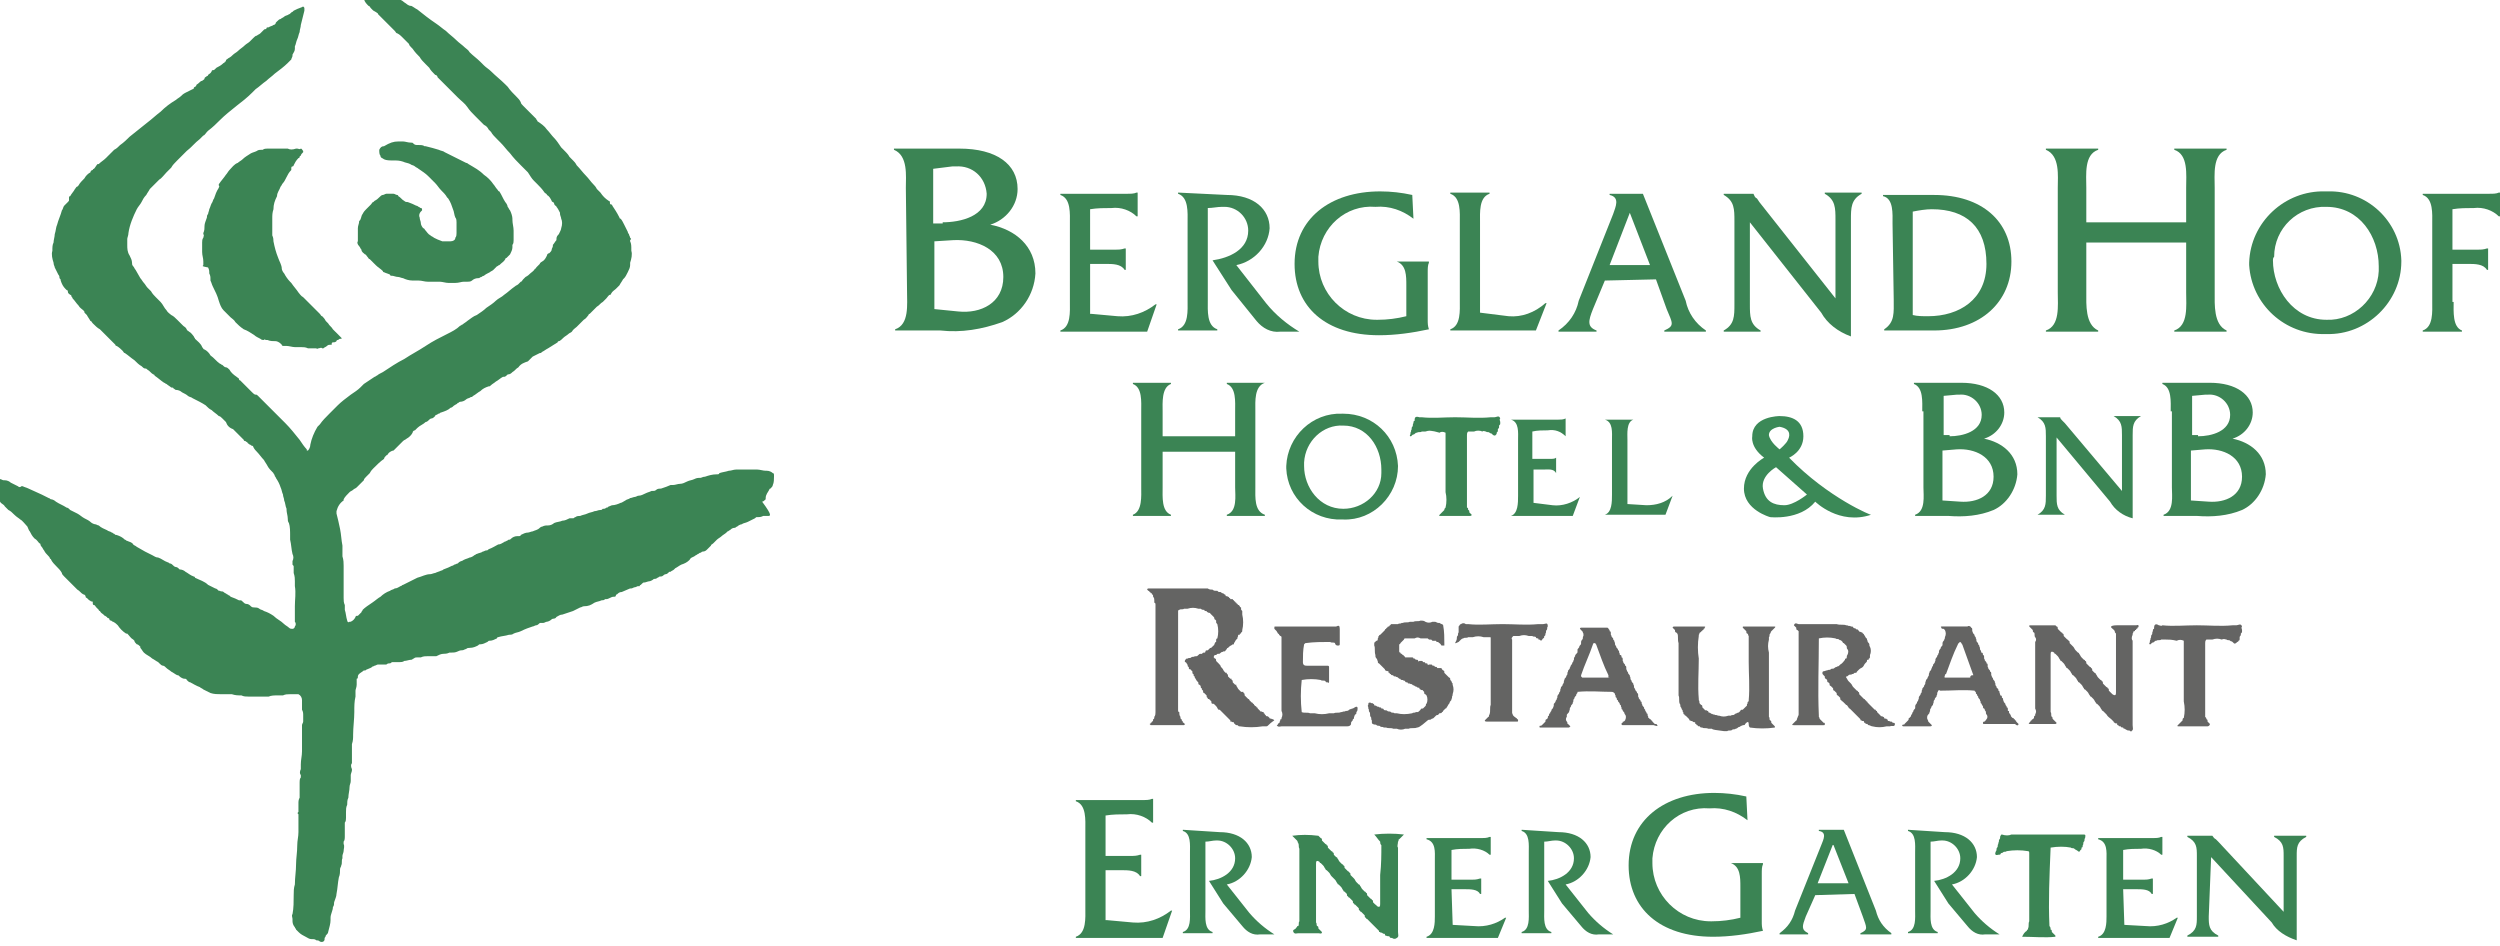 <?xml version="1.0" encoding="UTF-8"?> <svg xmlns="http://www.w3.org/2000/svg" xmlns:xlink="http://www.w3.org/1999/xlink" version="1.1" id="Ebene_1" x="0px" y="0px" viewBox="0 0 210.3 79.6" style="enable-background:new 0 0 210.3 79.6;" xml:space="preserve"> <style type="text/css"> .st0{fill:#3B8454;} .st1{fill:#646463;} .st2{fill:#3B8957;} </style> <g id="Gruppe_56" transform="translate(716.104 -318)"> <path id="Pfad_121" class="st0" d="M-651.5,361.4c-0.1,0-0.3,0-0.4,0c-0.2,0.1-0.3,0.1-0.5,0.1c-0.1,0-0.1,0-0.2,0.1 c-0.2,0.1-0.4,0.2-0.6,0.3c-0.2,0.1-0.4,0.1-0.5,0.2c-0.1,0-0.3,0.1-0.4,0.2c-0.1,0-0.1,0.1-0.2,0.1c-0.2,0-0.3,0.1-0.4,0.2 c-0.1,0-0.1,0.1-0.2,0.1l-0.1,0.1c-0.1,0.1-0.3,0.2-0.4,0.3c-0.1,0.1-0.3,0.2-0.4,0.3c-0.1,0.1-0.2,0.2-0.3,0.3 c-0.1,0.1-0.2,0.1-0.2,0.2c-0.1,0.1-0.2,0.2-0.3,0.3c-0.1,0.1-0.2,0.2-0.4,0.2c-0.1,0-0.1,0.1-0.2,0.1c-0.1,0-0.1,0.1-0.2,0.1 c-0.1,0.1-0.2,0.1-0.3,0.2c-0.2,0.1-0.3,0.1-0.4,0.3c-0.2,0.2-0.4,0.3-0.7,0.4c-0.2,0.1-0.3,0.2-0.5,0.3l-0.1,0.1 c-0.1,0.1-0.2,0.1-0.3,0.2h-0.1c-0.1,0.1-0.2,0.2-0.3,0.2s-0.2,0.1-0.2,0.1c-0.1,0.1-0.2,0.1-0.3,0.1s-0.1,0.1-0.2,0.1 c-0.1,0.1-0.2,0.1-0.3,0.1l0,0c-0.1,0.1-0.3,0.2-0.4,0.2c-0.1,0-0.3,0.1-0.4,0.1c-0.1,0-0.1,0-0.2,0.1l-0.1,0.1l0,0 c-0.1,0-0.1,0.2-0.2,0.1c-0.1,0-0.2,0.1-0.3,0.1s-0.2,0.1-0.3,0.1h-0.1c-0.2,0.1-0.5,0.2-0.7,0.3c-0.2,0-0.3,0.1-0.4,0.2 c0,0-0.1,0-0.1,0.1s-0.1,0.1-0.2,0.1c-0.2,0-0.4,0.2-0.6,0.2h-0.1c-0.1,0.1-0.2,0.1-0.3,0.1c-0.2,0.1-0.4,0.1-0.6,0.2l0,0 c-0.3,0.2-0.5,0.3-0.9,0.3c-0.1,0-0.2,0.1-0.3,0.1c-0.2,0.1-0.4,0.2-0.6,0.3c-0.3,0.1-0.6,0.2-0.9,0.3c-0.2,0-0.3,0.1-0.5,0.2l0,0 c-0.1,0.2-0.3,0.1-0.4,0.2c-0.1,0.1-0.3,0.2-0.4,0.2c-0.1,0-0.2,0.1-0.3,0.1c0,0-0.1,0-0.2,0c-0.1,0-0.1,0-0.2,0.1 c0,0-0.1,0.1-0.2,0.1c-0.1,0-0.2,0.1-0.3,0.1c-0.3,0.1-0.6,0.2-1,0.4c-0.2,0.1-0.4,0.1-0.6,0.2c-0.1,0.1-0.3,0.1-0.4,0.1 c-0.3,0.1-0.6,0.1-0.9,0.2c0,0-0.1,0-0.1,0.1c-0.2,0.1-0.4,0.2-0.6,0.2c-0.1,0-0.1,0-0.2,0.1c-0.2,0.1-0.4,0.2-0.6,0.2 c-0.1,0-0.1,0-0.2,0.1c-0.2,0.1-0.4,0.2-0.7,0.2c-0.1,0-0.2,0-0.3,0.1c-0.1,0-0.2,0.1-0.3,0.1s-0.2,0-0.4,0.1s-0.4,0.1-0.6,0.1 h-0.1c-0.2,0.1-0.4,0.1-0.5,0.1c-0.2,0-0.4,0.1-0.6,0.2h-0.1c-0.2,0-0.4,0-0.6,0c-0.2,0-0.4,0-0.6,0.1c-0.1,0-0.2,0-0.3,0 s-0.2,0-0.3,0.1c-0.1,0-0.1,0.1-0.2,0.1c-0.2,0-0.4,0.1-0.6,0.1c-0.1,0.1-0.3,0.1-0.4,0.1c-0.2,0-0.3,0-0.5,0h-0.1 c-0.1,0-0.1,0.1-0.2,0.1c-0.1,0-0.2,0-0.3,0.1c-0.1,0-0.2,0-0.2,0c-0.1,0-0.1,0-0.2,0c-0.1,0-0.2,0-0.2,0h-0.1 c-0.1,0-0.2,0.1-0.3,0.1c-0.1,0.1-0.1,0-0.2,0.1c-0.1,0.1-0.2,0.1-0.4,0.2c-0.1,0-0.1,0.1-0.2,0.1h-0.1c-0.1,0.1-0.3,0.2-0.4,0.3 c0,0-0.1,0.1-0.1,0.2s0,0.2-0.1,0.2l0,0c0,0.2,0,0.4,0,0.5c0,0.2-0.1,0.4-0.1,0.5c0,0.2,0,0.3,0,0.5l0,0c-0.1,0.4-0.1,0.8-0.1,1.3 c0,0.6-0.1,1.3-0.1,1.9c0,0.3,0,0.5-0.1,0.8c0,0.2,0,0.3,0,0.5c0,0.1,0,0.3,0,0.4v0.1c0,0.2,0,0.4,0,0.6l0,0 c-0.1,0.1-0.1,0.3,0,0.5v0.1c0,0.1-0.1,0.3-0.1,0.4c0,0.2,0,0.3,0,0.5s-0.1,0.3-0.1,0.5c0,0.3-0.1,0.6-0.1,0.9 c-0.1,0.2-0.1,0.4-0.1,0.6c-0.1,0.2-0.1,0.4-0.1,0.6s0,0.3,0,0.5c0,0.1,0,0.3-0.1,0.4c0,0,0,0,0,0.1c0,0.3,0,0.7,0,1 c0,0.2,0,0.4-0.1,0.5c0,0.1,0,0.1,0,0.2c0.1,0.2,0,0.4,0,0.6c0,0.1-0.1,0.3-0.1,0.4s0,0.1,0,0.2l0,0c-0.1,0.2,0,0.4-0.1,0.6 c0,0.1-0.1,0.2-0.1,0.3c0,0.2,0,0.5-0.1,0.7c-0.1,0.5-0.1,0.9-0.2,1.4c0,0.2-0.1,0.4-0.2,0.7c0,0.1,0,0.3-0.1,0.4 c0,0.3-0.2,0.6-0.2,0.9c0,0.1,0,0.1,0,0.2c0,0.3-0.1,0.6-0.2,1c0,0.1-0.1,0.2-0.2,0.3c0,0.1-0.1,0.2-0.1,0.2s0,0,0,0.1 c0,0.2-0.2,0.3-0.4,0.2c-0.1-0.1-0.2-0.1-0.3-0.1c-0.1-0.1-0.2-0.1-0.4-0.1s-0.3-0.1-0.5-0.2s-0.4-0.2-0.6-0.4 c-0.1-0.1-0.1-0.1-0.2-0.2c0-0.1-0.1-0.1-0.1-0.2c-0.1-0.1-0.2-0.3-0.2-0.5c0-0.1,0-0.1,0-0.2s-0.1-0.3,0-0.4 c0.1-0.5,0.1-1.1,0.1-1.6c0-0.3,0-0.6,0.1-0.9c0-0.6,0.1-1.1,0.1-1.7c0-0.5,0.1-1,0.1-1.6c0-0.4,0.1-0.7,0.1-1.1c0-0.1,0-0.3,0-0.4 s0-0.1,0-0.2v-0.1v-0.1c0-0.2,0-0.3,0-0.5c0-0.1,0-0.2,0-0.2c-0.1-0.1-0.1-0.1,0-0.2v-0.1c0-0.1,0-0.2,0-0.3c0-0.1,0-0.2,0-0.3 c0-0.2,0-0.3,0.1-0.5c0-0.2,0-0.5,0-0.7s0-0.4,0-0.6c0-0.1,0-0.3,0.1-0.4c0,0,0-0.1,0-0.2c-0.1-0.1-0.1-0.3,0-0.5v-0.1 c0-0.1,0-0.2,0-0.3c0-0.4,0.1-0.7,0.1-1.1c0-0.1,0-0.1,0-0.2c0-0.2,0-0.3,0-0.5s0-0.3,0-0.5c0-0.1,0-0.1,0-0.2c0-0.2,0-0.3,0-0.5 v-0.1c0-0.1,0-0.2,0-0.2c0-0.1,0.1-0.2,0.1-0.3c0-0.1,0-0.2,0-0.3c0-0.1,0-0.1,0-0.2c0-0.2,0-0.3-0.1-0.5c0-0.3,0-0.5,0-0.8 c0-0.2-0.1-0.4-0.3-0.5h-0.1c-0.1,0-0.2,0-0.3,0s-0.2,0-0.3,0c-0.2,0-0.4,0-0.6,0.1c-0.1,0-0.3,0-0.4,0c-0.3,0-0.6,0-0.8,0.1 c-0.2,0-0.4,0-0.6,0c-0.4,0-0.7,0-1.1,0c-0.2,0-0.4,0-0.6-0.1c-0.3,0-0.5,0-0.8-0.1c-0.1,0-0.2,0-0.4,0s-0.3,0-0.5,0 c-0.3,0-0.6,0-0.9-0.1c-0.2-0.1-0.4-0.2-0.6-0.3c-0.1-0.1-0.2-0.1-0.3-0.2c-0.3-0.1-0.6-0.3-0.8-0.4c-0.1,0-0.2-0.1-0.3-0.2 c0-0.1-0.1-0.1-0.2-0.1c-0.1,0-0.3-0.1-0.4-0.2c-0.1-0.1-0.1-0.1-0.2-0.1c-0.2-0.1-0.3-0.2-0.5-0.3c-0.1-0.1-0.3-0.2-0.4-0.3 c-0.1-0.1-0.2-0.2-0.3-0.2s-0.2-0.1-0.3-0.2l-0.1-0.1c-0.2-0.1-0.3-0.2-0.5-0.3c-0.2-0.2-0.5-0.3-0.7-0.5c-0.1-0.1-0.2-0.3-0.3-0.4 c0,0,0,0,0-0.1c-0.1-0.1-0.2-0.2-0.3-0.2c-0.1-0.1-0.2-0.2-0.2-0.3l-0.1-0.1c-0.2-0.1-0.3-0.3-0.5-0.5c0,0,0,0-0.1,0 c-0.3-0.2-0.5-0.4-0.7-0.7c-0.1-0.1-0.2-0.2-0.4-0.3c-0.1,0-0.1-0.1-0.2-0.1c-0.1,0-0.1-0.1-0.1-0.1s0-0.1-0.1-0.1 s-0.1-0.1-0.1-0.1c-0.1,0-0.1-0.1-0.2-0.1l-0.1-0.1c-0.1-0.1-0.2-0.1-0.3-0.3c0,0-0.1,0-0.1-0.1c-0.1-0.1-0.1-0.1-0.2-0.2 c-0.1-0.1-0.1-0.2-0.2-0.2c-0.1,0-0.1-0.1-0.1-0.2s0-0.1-0.1-0.1s-0.1-0.1-0.2-0.1c-0.1-0.1-0.1-0.1-0.2-0.2 c-0.1,0-0.1-0.1-0.1-0.1c0-0.1-0.1-0.2-0.2-0.2c-0.2-0.1-0.3-0.3-0.5-0.4c-0.1-0.1-0.1-0.1-0.2-0.2c-0.3-0.3-0.6-0.6-0.9-0.9 c-0.1-0.1-0.2-0.2-0.2-0.3c-0.1-0.2-0.3-0.4-0.5-0.6c-0.1-0.1-0.3-0.3-0.4-0.5c0,0,0-0.1-0.1-0.1c0-0.1-0.1-0.2-0.2-0.3 c-0.1-0.1-0.2-0.2-0.3-0.4c-0.1-0.1-0.1-0.2-0.2-0.3c-0.1-0.1-0.1-0.2-0.1-0.2s0-0.1-0.1-0.1c-0.1-0.1-0.2-0.3-0.4-0.4 c-0.2-0.2-0.3-0.4-0.4-0.6c-0.1-0.1-0.1-0.2-0.2-0.4c-0.2-0.2-0.4-0.5-0.6-0.6c-0.1-0.1-0.3-0.2-0.5-0.4c-0.2-0.2-0.3-0.3-0.5-0.4 c-0.1-0.1-0.2-0.2-0.3-0.3c-0.1-0.2-0.3-0.2-0.4-0.4c-0.1-0.1-0.1-0.1-0.1-0.2s0-0.2-0.1-0.2c-0.1-0.1-0.1-0.3,0-0.4 c0-0.1,0-0.2,0-0.3V359v-0.1c0.1-0.1,0.1-0.2,0-0.3c0-0.1,0-0.2,0.1-0.3h0.1c0.1,0,0.2,0.1,0.3,0.1h0.1c0.2,0,0.4,0.1,0.5,0.2 c0.2,0.1,0.4,0.2,0.6,0.3c0.1,0.1,0.2,0.1,0.3,0h0.1c0.2,0.1,0.3,0.1,0.5,0.2c0.4,0.2,0.7,0.3,1.1,0.5c0.2,0.1,0.4,0.2,0.6,0.3 c0.1,0,0.1,0.1,0.2,0.1c0.1,0,0.3,0.1,0.4,0.2c0.3,0.2,0.6,0.3,0.9,0.5c0.1,0,0.2,0.1,0.2,0.1l0.1,0.1c0.2,0.1,0.4,0.2,0.6,0.3 c0.2,0.1,0.4,0.3,0.6,0.4c0.2,0.1,0.4,0.2,0.5,0.3c0.1,0.1,0.3,0.2,0.4,0.2c0.1,0,0.2,0.1,0.3,0.1c0.2,0.2,0.5,0.3,0.7,0.4 c0.1,0.1,0.3,0.1,0.4,0.2c0.1,0,0.1,0.1,0.2,0.1c0.1,0.1,0.1,0.1,0.2,0.1c0.3,0.1,0.5,0.2,0.7,0.4c0.1,0,0.1,0.1,0.2,0.1 c0.2,0.1,0.4,0.1,0.5,0.3c0.1,0.1,0.2,0.1,0.3,0.2c0.2,0.1,0.5,0.3,0.7,0.4s0.4,0.2,0.6,0.3c0.2,0.1,0.3,0.2,0.5,0.2 c0.3,0.1,0.5,0.3,0.8,0.4c0.1,0,0.1,0.1,0.2,0.1c0.1,0,0.2,0.1,0.3,0.2c0,0,0.1,0.1,0.2,0.1c0.1,0,0.2,0.1,0.2,0.1l0.1,0.1 c0.2,0,0.4,0.1,0.5,0.2c0.2,0.1,0.4,0.3,0.7,0.4c0,0,0.1,0,0.1,0.1c0.4,0.2,0.8,0.3,1.1,0.6c0.2,0.1,0.4,0.2,0.6,0.3 c0.1,0,0.2,0.1,0.3,0.2c0,0,0,0,0.1,0c0.1,0.1,0.2,0,0.3,0.1s0.2,0.1,0.3,0.2c0.1,0,0.1,0.1,0.2,0.1l0.1,0.1 c0.3,0.1,0.5,0.2,0.7,0.3h0.1c0.1,0,0.1,0,0.2,0.1c0.1,0.1,0.2,0.2,0.3,0.2c0.2,0,0.3,0.1,0.4,0.2c0.1,0.1,0.2,0.1,0.3,0.1 s0.3,0,0.4,0.1c0.1,0.1,0.3,0.1,0.4,0.2c0.3,0.1,0.5,0.2,0.8,0.4c0.3,0.3,0.6,0.4,0.9,0.7c0.1,0.1,0.3,0.2,0.4,0.3 c0.1,0.1,0.2,0.1,0.3,0.1s0.2-0.1,0.2-0.2c0.1-0.1,0.1-0.3,0-0.4c0-0.1,0-0.2,0-0.3c0-0.1,0-0.2,0-0.3c0-0.2,0-0.5,0-0.7 c0-0.6,0.1-1.1,0-1.7c0-0.1,0-0.2,0-0.3v-0.1c0-0.2,0-0.4-0.1-0.7c0-0.2,0-0.3,0-0.5c0-0.1,0-0.1-0.1-0.2c0-0.1,0-0.2,0-0.3 c0.1-0.2,0.1-0.4,0-0.6c-0.1-0.4-0.1-0.8-0.2-1.2c0-0.1,0-0.2,0-0.3c0-0.4,0-0.8-0.1-1.1c-0.1-0.1-0.1-0.3-0.1-0.4 c0-0.2-0.1-0.5-0.1-0.7v-0.1c-0.1-0.2-0.1-0.5-0.2-0.7c0-0.2-0.1-0.3-0.1-0.5c-0.1-0.2-0.1-0.4-0.2-0.6c-0.1-0.3-0.2-0.5-0.4-0.8 c0-0.1-0.1-0.1-0.1-0.2s-0.1-0.1-0.1-0.2c-0.2-0.2-0.4-0.4-0.5-0.6s-0.2-0.3-0.3-0.5c-0.2-0.2-0.4-0.5-0.6-0.7 c-0.1-0.1-0.2-0.2-0.3-0.4c0,0,0-0.1-0.1-0.1s-0.1-0.1-0.2-0.1c-0.1-0.1-0.2-0.1-0.2-0.2c-0.1,0-0.1-0.1-0.2-0.1c0,0-0.1,0-0.1-0.1 l-0.1-0.1c-0.2-0.2-0.5-0.5-0.7-0.7c0,0,0,0-0.1-0.1c-0.3-0.1-0.5-0.3-0.6-0.6c-0.1-0.1-0.2-0.2-0.3-0.3c-0.1-0.1-0.2-0.2-0.3-0.2 c-0.2-0.2-0.4-0.3-0.6-0.5c-0.2-0.1-0.3-0.2-0.4-0.3l-0.1-0.1c-0.3-0.2-0.7-0.4-1.1-0.6c-0.1-0.1-0.3-0.1-0.4-0.2 c-0.1-0.1-0.3-0.2-0.5-0.3c-0.1-0.1-0.3-0.2-0.5-0.2c-0.1,0-0.1-0.1-0.2-0.1c0-0.1-0.1-0.1-0.2-0.1c-0.1-0.1-0.3-0.2-0.4-0.3 c-0.1,0-0.1-0.1-0.2-0.1c-0.3-0.2-0.5-0.4-0.8-0.6c0,0,0-0.1-0.1-0.1c-0.2-0.1-0.3-0.3-0.5-0.4c-0.1-0.1-0.1-0.1-0.2-0.1 c-0.1,0-0.2-0.1-0.3-0.2c-0.2-0.1-0.4-0.3-0.6-0.5l0,0c-0.3-0.2-0.5-0.4-0.8-0.6c-0.1,0-0.1-0.1-0.2-0.2c-0.1-0.1-0.3-0.3-0.5-0.4 c-0.1,0-0.1-0.1-0.1-0.1c-0.2-0.2-0.4-0.4-0.6-0.6c-0.2-0.2-0.4-0.4-0.6-0.6l-0.1-0.1c-0.2-0.1-0.4-0.3-0.6-0.5 c-0.1-0.1-0.1-0.2-0.2-0.2c-0.1-0.2-0.2-0.3-0.3-0.5c0,0,0,0-0.1-0.1l-0.1-0.1c0-0.1,0-0.1-0.1-0.2s-0.3-0.2-0.4-0.4 c-0.2-0.2-0.3-0.4-0.5-0.6c0-0.1-0.1-0.1-0.1-0.2s-0.1-0.1-0.1-0.1c-0.1-0.1-0.2-0.1-0.2-0.3c0,0,0-0.1-0.1-0.1l-0.1-0.1 c-0.2-0.2-0.3-0.4-0.4-0.7c0-0.1,0-0.1-0.1-0.2c0-0.1,0-0.2-0.1-0.3c-0.1-0.2-0.2-0.4-0.3-0.6c0-0.1-0.1-0.2-0.1-0.4 c-0.1-0.3-0.2-0.7-0.1-1c0-0.3,0-0.5,0.1-0.7c0-0.2,0.1-0.5,0.1-0.7c0.1-0.3,0.1-0.6,0.2-0.8c0.1-0.4,0.3-0.8,0.4-1.2 c0.1-0.1,0.1-0.3,0.2-0.4c0.1-0.1,0.2-0.2,0.3-0.3c0.1-0.1,0.1-0.1,0.1-0.2s0-0.1,0-0.2s0.1-0.1,0.1-0.1c0.1-0.2,0.3-0.4,0.4-0.6 c0.1-0.1,0.1-0.2,0.2-0.2l0.1-0.1c0.1-0.2,0.3-0.4,0.5-0.6c0.1-0.2,0.3-0.4,0.5-0.5c0-0.1,0.1-0.2,0.2-0.2c0,0,0-0.1,0.1-0.1 c0.1-0.1,0.2-0.3,0.3-0.4c0,0,0,0,0.1,0c0.2-0.2,0.4-0.3,0.6-0.5c0.2-0.2,0.4-0.4,0.6-0.6l0.1-0.1c0.2-0.1,0.3-0.2,0.5-0.4 c0.3-0.2,0.6-0.5,0.8-0.7c0.5-0.4,1-0.8,1.5-1.2c0.4-0.3,0.7-0.6,1.1-0.9c0.4-0.4,0.8-0.7,1.3-1c0.1-0.1,0.3-0.2,0.4-0.3 c0.1-0.1,0.2-0.2,0.4-0.3c0.2-0.1,0.4-0.2,0.6-0.3c0.1,0,0.1-0.1,0.1-0.1c0-0.1,0.2-0.1,0.2-0.2s0.1-0.1,0.2-0.2 c0.1-0.1,0.2-0.2,0.3-0.2c0.1-0.1,0.2-0.1,0.2-0.2s0.1-0.1,0.2-0.2c0,0,0.1,0,0.1-0.1c0.1-0.1,0.2-0.1,0.3-0.3 c0-0.1,0.1-0.1,0.1-0.1c0.1,0,0.1,0,0.2-0.1c0,0,0,0,0.1-0.1c0.2-0.1,0.4-0.2,0.6-0.4c0,0,0.1,0,0.1-0.1c0,0,0.1,0,0.1-0.1 s0.1-0.1,0.2-0.2c0.2-0.1,0.3-0.2,0.4-0.3c0.1-0.1,0.3-0.2,0.4-0.3c0.2-0.2,0.4-0.3,0.6-0.5c0.1-0.1,0.3-0.2,0.4-0.3 c0.1-0.1,0.2-0.2,0.3-0.3c0.1-0.1,0.2-0.2,0.3-0.2c0.1-0.1,0.2-0.1,0.3-0.2s0.2-0.2,0.3-0.3c0.1-0.1,0.2,0,0.2-0.1s0.1-0.1,0.2-0.1 c0.1-0.1,0.3-0.1,0.4-0.2c0.1,0,0.2-0.1,0.2-0.2l0.1-0.1c0.1-0.1,0.2-0.2,0.3-0.2c0.1-0.1,0.2-0.1,0.3-0.2s0.3-0.1,0.4-0.2 c0.1,0,0.2-0.2,0.3-0.2l0.1-0.1c0.2-0.1,0.4-0.2,0.7-0.3c0.1-0.1,0.2,0,0.2,0.1s0,0.1,0,0.2c-0.1,0.4-0.2,0.8-0.3,1.2 c0,0.2-0.1,0.4-0.1,0.6l0,0c-0.1,0.2-0.1,0.4-0.2,0.6c-0.1,0.2-0.1,0.4-0.2,0.6v0.1v0.1c0,0.2-0.1,0.3-0.2,0.5v0.1 c0,0.1-0.1,0.2-0.1,0.3c-0.1,0.1-0.2,0.2-0.3,0.3c-0.3,0.3-0.7,0.6-1.1,0.9c-0.2,0.2-0.5,0.4-0.7,0.6c-0.3,0.2-0.6,0.5-0.9,0.7 c-0.1,0.1-0.2,0.2-0.3,0.3c-0.4,0.4-0.9,0.8-1.3,1.1c-0.5,0.4-1,0.8-1.4,1.2c-0.3,0.3-0.6,0.6-1,0.9l-0.1,0.1 c-0.1,0.1-0.2,0.3-0.3,0.3l0,0c-0.1,0.1-0.2,0.2-0.3,0.3c-0.4,0.3-0.7,0.7-1.1,1c-0.3,0.3-0.5,0.5-0.8,0.8 c-0.2,0.2-0.4,0.4-0.5,0.6c-0.1,0.1-0.3,0.3-0.4,0.4c-0.2,0.2-0.4,0.5-0.6,0.6l-0.1,0.1c-0.2,0.2-0.4,0.4-0.6,0.6l-0.1,0.1 c-0.1,0.2-0.2,0.3-0.3,0.5c-0.2,0.2-0.3,0.4-0.4,0.6c-0.1,0.2-0.3,0.4-0.4,0.6c-0.3,0.6-0.6,1.3-0.7,2c0,0.2-0.1,0.4-0.1,0.5 c0,0.2,0,0.3,0,0.5c0,0.3,0,0.6,0.2,0.9c0.1,0.2,0.2,0.4,0.2,0.6c0,0.1,0,0.2,0.1,0.3c0.1,0.1,0.1,0.2,0.2,0.3 c0.1,0.2,0.3,0.5,0.4,0.7c0.1,0.1,0.2,0.3,0.3,0.4s0.2,0.3,0.3,0.4s0.2,0.2,0.3,0.3c0.1,0.2,0.3,0.4,0.4,0.5 c0.1,0.1,0.2,0.2,0.3,0.3c0,0,0,0,0.1,0.1c0.2,0.2,0.3,0.5,0.5,0.7c0.1,0.2,0.3,0.3,0.4,0.4c0.2,0.1,0.3,0.2,0.5,0.4 c0.1,0.1,0.2,0.2,0.3,0.3c0.1,0.1,0.1,0.1,0.2,0.2c0.1,0.1,0.2,0.1,0.3,0.3c0,0.1,0.1,0.1,0.2,0.2c0.2,0.1,0.3,0.3,0.4,0.4 c0,0.1,0.1,0.1,0.1,0.2c0.2,0.2,0.5,0.4,0.6,0.7c0.1,0.1,0.1,0.2,0.2,0.2c0.2,0.1,0.4,0.3,0.5,0.5l0,0c0.3,0.2,0.5,0.5,0.8,0.7 c0.1,0,0.1,0.1,0.2,0.1c0.1,0.1,0.2,0.2,0.3,0.2s0.2,0.1,0.3,0.2c0.1,0.2,0.3,0.4,0.6,0.6c0.1,0.1,0.2,0.1,0.2,0.2 c0,0,0,0.1,0.1,0.1c0.2,0.2,0.4,0.4,0.6,0.6c0.1,0.1,0.2,0.2,0.3,0.3l0.1,0.1c0.1,0.1,0.2,0.2,0.3,0.2s0.1,0,0.2,0.1 c0.1,0.1,0.2,0.2,0.3,0.3c0.2,0.2,0.4,0.4,0.6,0.6c0.5,0.5,0.9,0.9,1.4,1.4c0.4,0.4,0.8,0.9,1.2,1.4c0.2,0.3,0.4,0.6,0.6,0.8 c0,0,0,0,0,0.1h0.1l0,0c0.1-0.1,0.2-0.3,0.2-0.5c0.1-0.5,0.3-1,0.6-1.5c0.1-0.1,0.1-0.1,0.2-0.2c0.2-0.3,0.5-0.6,0.8-0.9 c0.1-0.1,0.3-0.3,0.4-0.4c0.1-0.1,0.2-0.2,0.3-0.3c0.3-0.3,0.7-0.6,1.1-0.9c0.3-0.2,0.6-0.4,0.8-0.6c0.1-0.1,0.2-0.2,0.3-0.3 c0.3-0.2,0.6-0.4,0.9-0.6c0.1,0,0.1-0.1,0.2-0.1c0.1-0.1,0.3-0.2,0.5-0.3c0.6-0.4,1.2-0.8,1.8-1.1c0.6-0.4,1.2-0.7,1.8-1.1 s1.2-0.7,1.8-1c0.4-0.2,0.8-0.4,1.1-0.7c0.1,0,0.1-0.1,0.2-0.1c0.1-0.1,0.3-0.2,0.4-0.3c0.3-0.2,0.5-0.4,0.8-0.5 c0.3-0.2,0.6-0.4,0.8-0.6c0.3-0.2,0.6-0.4,0.8-0.6s0.5-0.3,0.7-0.5c0.3-0.2,0.6-0.5,0.9-0.7c0.1-0.1,0.2-0.1,0.3-0.2 s0.1-0.1,0.2-0.2c0.1,0,0.1-0.1,0.2-0.2c0.1-0.1,0.1-0.1,0.2-0.2c0.2-0.1,0.3-0.2,0.4-0.3c0.1-0.1,0.3-0.2,0.4-0.4 c0,0,0.1,0,0.1-0.1c0.1-0.1,0.2-0.2,0.3-0.3c0-0.1,0.2-0.2,0.2-0.2c0.2-0.1,0.3-0.3,0.4-0.5c0-0.1,0.1-0.2,0.2-0.2 c0.1-0.1,0.2-0.2,0.2-0.3c0-0.1,0.1-0.2,0.1-0.3c0,0,0,0,0-0.1c0.1-0.1,0.2-0.3,0.3-0.4c0,0,0,0,0-0.1c0-0.2,0.1-0.3,0.2-0.4 c0.1-0.2,0.2-0.4,0.2-0.5c0.1-0.3,0.1-0.6,0-0.8c0-0.1-0.1-0.3-0.1-0.4v-0.1c-0.1-0.2-0.2-0.4-0.3-0.5c0,0,0-0.1-0.1-0.1 c-0.1-0.1-0.1-0.2-0.1-0.2c0-0.1-0.2-0.1-0.2-0.2c-0.1-0.2-0.2-0.4-0.4-0.5c0-0.1-0.1-0.1-0.2-0.2c-0.2-0.3-0.4-0.5-0.6-0.7 c-0.1-0.1-0.2-0.2-0.3-0.3c-0.2-0.2-0.3-0.4-0.5-0.7c-0.2-0.2-0.4-0.4-0.6-0.6c-0.3-0.3-0.6-0.6-0.9-1c-0.3-0.3-0.5-0.6-0.8-0.9 c-0.1-0.1-0.2-0.2-0.3-0.3c-0.2-0.2-0.4-0.4-0.5-0.6c-0.1-0.1-0.1-0.1-0.2-0.2c-0.1-0.2-0.2-0.3-0.4-0.4c0,0,0,0-0.1-0.1 c-0.2-0.2-0.4-0.4-0.6-0.6c-0.3-0.3-0.5-0.5-0.7-0.8s-0.5-0.5-0.8-0.8c-0.2-0.2-0.4-0.4-0.6-0.6c-0.1-0.1-0.3-0.3-0.4-0.4l-0.7-0.7 c0-0.1-0.1-0.2-0.2-0.2c-0.2-0.2-0.4-0.4-0.5-0.6c-0.1-0.1-0.2-0.2-0.3-0.3c-0.2-0.2-0.4-0.4-0.5-0.6c-0.2-0.2-0.4-0.4-0.6-0.7 l-0.1-0.1c-0.1-0.1-0.2-0.2-0.2-0.3c-0.2-0.2-0.4-0.4-0.6-0.6c-0.1-0.1-0.2-0.2-0.4-0.3c-0.1,0-0.1-0.1-0.2-0.2 c-0.2-0.2-0.4-0.4-0.6-0.6c-0.1-0.1-0.3-0.3-0.4-0.4c-0.1-0.1-0.2-0.2-0.3-0.3l-0.1-0.1c0-0.1-0.1-0.1-0.2-0.2 c-0.1,0-0.1-0.1-0.2-0.1c-0.1-0.1-0.1-0.1-0.2-0.2c-0.1-0.1-0.1-0.2-0.2-0.2l-0.1-0.1c-0.2-0.2-0.3-0.4-0.3-0.6c0-0.1,0-0.1,0-0.2 c-0.1-0.1,0-0.1,0-0.2s0-0.1,0.1-0.2c0-0.1,0.1-0.1,0.1-0.1c0.2,0,0.5,0,0.7,0.1s0.3,0.1,0.5,0.1c0.2,0.1,0.4,0.1,0.5,0.2 c0.2,0.1,0.5,0.3,0.7,0.3c0.3,0.1,0.6,0.2,0.8,0.4c0.2,0.1,0.3,0.3,0.6,0.3c0.2,0.1,0.3,0.2,0.5,0.3c0.5,0.4,1,0.8,1.6,1.2 c0.3,0.2,0.5,0.4,0.8,0.6c0.3,0.3,0.6,0.5,0.9,0.8c0.2,0.2,0.5,0.4,0.7,0.6c0.1,0.1,0.3,0.2,0.4,0.4c0.3,0.3,0.6,0.5,0.9,0.8 l0.3,0.3c0.2,0.2,0.4,0.3,0.6,0.5c0.4,0.4,0.8,0.7,1.2,1.1c0.1,0.1,0.1,0.1,0.2,0.2c0.2,0.3,0.5,0.6,0.8,0.9 c0.1,0.1,0.2,0.2,0.3,0.4c0,0.1,0.1,0.2,0.2,0.3c0.2,0.2,0.4,0.4,0.6,0.6c0.2,0.2,0.3,0.3,0.5,0.5c0,0.1,0.1,0.1,0.1,0.2l0,0 c0.3,0.2,0.6,0.4,0.8,0.7c0.2,0.2,0.4,0.5,0.6,0.7c0.2,0.2,0.4,0.5,0.6,0.8c0.1,0.1,0.1,0.1,0.2,0.2c0.2,0.2,0.4,0.4,0.5,0.6 c0.1,0.1,0.2,0.2,0.3,0.3c0.1,0.1,0.2,0.2,0.3,0.4c0.3,0.3,0.5,0.6,0.8,0.9c0.2,0.2,0.4,0.5,0.6,0.7c0.1,0.1,0.2,0.2,0.3,0.4 c0.1,0.1,0.2,0.2,0.3,0.3c0.2,0.3,0.4,0.5,0.7,0.7c0.1,0,0.1,0.1,0.1,0.2c0,0,0,0.1,0.1,0.1s0.1,0.1,0.1,0.1c0.2,0.3,0.4,0.6,0.6,1 c0,0,0,0.1,0.1,0.1c0.1,0.1,0.2,0.3,0.3,0.5s0.2,0.4,0.3,0.6c0,0.1,0.1,0.2,0.1,0.2c0,0.1,0.1,0.2,0.1,0.3c0.1,0.1,0.1,0.1,0,0.2 v0.1c0.1,0.2,0.1,0.4,0.1,0.7v0.1c0.1,0.3,0,0.7-0.1,1c0,0.1,0,0.1,0,0.2c0,0.2-0.1,0.4-0.2,0.6c-0.1,0.2-0.2,0.4-0.3,0.5l-0.1,0.1 c-0.1,0.2-0.2,0.3-0.3,0.5c-0.1,0.1-0.2,0.2-0.3,0.3c-0.1,0.1-0.3,0.2-0.4,0.4c0,0,0,0.1-0.1,0.1s-0.2,0.2-0.3,0.3 c-0.1,0.1-0.2,0.2-0.3,0.3l0,0c-0.2,0.1-0.3,0.3-0.5,0.4c-0.1,0.1-0.2,0.2-0.3,0.3c-0.1,0.1-0.2,0.2-0.3,0.3c0,0-0.1,0-0.1,0.1 c-0.1,0.1-0.2,0.3-0.4,0.4c-0.1,0.1-0.3,0.3-0.4,0.4c-0.1,0.1-0.1,0.1-0.2,0.2c-0.1,0.1-0.3,0.2-0.4,0.4c-0.1,0.1-0.2,0.1-0.3,0.2 s-0.3,0.2-0.4,0.3c-0.1,0.1-0.3,0.3-0.4,0.3c0,0-0.1,0-0.1,0.1c-0.3,0.2-0.5,0.3-0.8,0.5c-0.2,0.1-0.3,0.2-0.5,0.3 c-0.1,0.1-0.1,0.1-0.2,0.1c-0.2,0.1-0.4,0.2-0.6,0.3c-0.1,0.1-0.2,0.2-0.3,0.3l-0.1,0.1c-0.3,0.1-0.6,0.2-0.8,0.5 c-0.2,0.1-0.3,0.3-0.5,0.4c-0.1,0.1-0.2,0.2-0.4,0.2l0,0c-0.1,0.1-0.2,0.2-0.3,0.2h-0.1c-0.2,0.1-0.4,0.3-0.6,0.4 c-0.1,0.1-0.3,0.2-0.4,0.3c-0.1,0.1-0.1,0.1-0.2,0.1c-0.3,0.1-0.5,0.2-0.7,0.4c-0.2,0.1-0.4,0.3-0.6,0.4c-0.1,0.1-0.1,0.1-0.2,0.1 c-0.1,0.1-0.3,0.1-0.4,0.2c-0.1,0.1-0.3,0.2-0.5,0.2c-0.1,0-0.1,0.1-0.2,0.1l-0.1,0.1c-0.1,0-0.1,0.1-0.2,0.1 c-0.1,0.1-0.2,0.2-0.3,0.2c-0.2,0.2-0.5,0.3-0.8,0.4c-0.1,0-0.1,0.1-0.2,0.1c-0.1,0-0.1,0.1-0.2,0.1c-0.1,0-0.1,0.1-0.1,0.1 c-0.1,0.1-0.2,0.2-0.3,0.2s-0.2,0.1-0.3,0.2c0,0-0.1,0.1-0.2,0.1c-0.2,0.2-0.5,0.3-0.7,0.5c-0.1,0.1-0.1,0.1-0.2,0.2 c-0.1,0-0.2,0.1-0.2,0.2c-0.1,0.2-0.3,0.4-0.5,0.5c-0.1,0.1-0.2,0.1-0.3,0.2s-0.3,0.3-0.4,0.4c-0.1,0.1-0.2,0.2-0.3,0.3l-0.1,0.1 c-0.1,0-0.3,0.1-0.4,0.2c-0.1,0.1-0.1,0.2-0.2,0.2c-0.1,0.1-0.2,0.2-0.2,0.3l0,0c-0.3,0.2-0.6,0.5-0.9,0.8 c-0.1,0.1-0.2,0.2-0.3,0.4c-0.1,0.1-0.2,0.2-0.3,0.3c-0.1,0.1-0.2,0.2-0.2,0.3c-0.1,0.1-0.2,0.2-0.3,0.3c-0.1,0.1-0.2,0.2-0.3,0.3 c-0.1,0.1-0.2,0.1-0.3,0.2s-0.2,0.1-0.3,0.2c-0.2,0.2-0.4,0.4-0.5,0.6c0,0,0,0,0,0.1c-0.3,0.2-0.5,0.5-0.6,0.9c0,0,0,0.1,0,0.2 c0.1,0.4,0.2,0.8,0.3,1.3s0.1,0.9,0.2,1.4c0,0.2,0,0.4,0,0.7c0,0.1,0,0.1,0,0.2c0.1,0.3,0.1,0.6,0.1,0.8c0,0.2,0,0.4,0,0.6 s0,0.4,0,0.5c0,0.2,0,0.5,0,0.7c0,0.1,0,0.3,0,0.4s0,0.2,0,0.3c0,0.1,0,0.1,0,0.2c0,0.2,0,0.4,0.1,0.6c0,0.1,0,0.1,0,0.2 s0,0.1,0,0.2c0.1,0.3,0.1,0.6,0.2,0.9c0,0.1,0.1,0.2,0.2,0.1h0.1c0.2-0.1,0.3-0.2,0.4-0.4c0-0.1,0.1-0.1,0.2-0.1 c0.1-0.1,0.2-0.2,0.3-0.3c0-0.1,0.1-0.1,0.1-0.2c0.2-0.2,0.5-0.4,0.8-0.6s0.5-0.4,0.7-0.5c0.2-0.2,0.5-0.4,0.8-0.5 c0.1-0.1,0.3-0.1,0.4-0.2c0.2,0,0.3-0.1,0.5-0.2c0.1,0,0.1-0.1,0.2-0.1c0.2-0.1,0.4-0.2,0.6-0.3c0.2-0.1,0.4-0.2,0.6-0.3 c0.4-0.1,0.7-0.3,1.1-0.3c0.1,0,0.3-0.1,0.4-0.1c0.2-0.1,0.3-0.1,0.5-0.2c0,0,0.1,0,0.2-0.1c0.3-0.1,0.5-0.2,0.7-0.3 c0.1,0,0.2-0.1,0.2-0.1c0.1,0,0.2-0.1,0.3-0.1l0.1-0.1c0.1-0.1,0.3-0.1,0.4-0.2c0.2-0.1,0.3-0.1,0.5-0.2c0.1,0,0.3-0.1,0.4-0.2 c0.1,0,0.1-0.1,0.2-0.1c0.2-0.1,0.4-0.1,0.5-0.2c0.1,0,0.2-0.1,0.3-0.1s0.1,0,0.2-0.1c0.3-0.1,0.6-0.3,0.8-0.4 c0.2,0,0.3-0.1,0.5-0.2c0.1-0.1,0.1,0,0.2-0.1c0.1,0,0.1-0.1,0.2-0.1c0.1,0,0.1,0,0.2-0.1c0.1-0.1,0.3-0.2,0.5-0.2h0.1 c0.1,0,0.2,0,0.2-0.1c0.2-0.1,0.4-0.2,0.6-0.2c0.1,0,0.3-0.1,0.4-0.1c0.2-0.1,0.4-0.1,0.6-0.3c0,0,0.1-0.1,0.2-0.1 c0.2-0.1,0.3-0.1,0.5-0.1s0.4-0.1,0.5-0.2c0.2-0.1,0.5-0.1,0.7-0.2c0.2,0,0.4-0.1,0.6-0.2h0.1c0.1,0,0.1,0,0.2,0 c0.1,0,0.1-0.1,0.2-0.1c0.1-0.1,0.3-0.1,0.4-0.1l0,0c0.2-0.1,0.4-0.1,0.6-0.2c0.2-0.1,0.4-0.1,0.6-0.2c0.2,0,0.3-0.1,0.5-0.1 c0.1,0,0.1,0,0.2-0.1h0.1c0.1,0,0.2-0.1,0.2-0.1c0.1,0,0.1,0,0.2-0.1c0.1,0,0.2-0.1,0.3-0.1c0.2,0,0.5-0.1,0.7-0.2 c0.1,0,0.2-0.1,0.4-0.2c0.1-0.1,0.3-0.1,0.4-0.2c0.1,0,0.3-0.1,0.4-0.1c0.1,0,0.2-0.1,0.3-0.1c0.2,0,0.4-0.1,0.6-0.2 c0.2-0.1,0.3-0.1,0.5-0.2h0.1c0.1,0,0.2,0,0.3-0.1s0.3-0.1,0.4-0.1c0.3-0.1,0.6-0.2,0.8-0.3c0,0,0.1,0,0.2,0c0.2,0,0.4-0.1,0.6-0.1 c0.2,0,0.4-0.1,0.6-0.2c0.2-0.1,0.4-0.1,0.6-0.2c0.2-0.1,0.3-0.1,0.5-0.1c0.1,0,0.2-0.1,0.4-0.1c0.3-0.1,0.6-0.2,1-0.2 c0.1,0,0.2,0,0.2-0.1c0.3-0.1,0.5-0.1,0.8-0.2c0.2,0,0.4-0.1,0.6-0.1c0.3,0,0.5,0,0.8,0s0.7,0,1,0c0.2,0,0.5,0.1,0.7,0.1h0.1 c0.2,0,0.4,0.1,0.5,0.2c0.1,0,0.1,0.1,0.1,0.2v0.1c0,0.2,0,0.5-0.1,0.7c0,0.1-0.1,0.2-0.2,0.3c0,0-0.1,0-0.1,0.1 c-0.1,0.2-0.3,0.4-0.3,0.7v0.1c-0.1,0.1-0.2,0.2-0.3,0.2C-651.1,361.4-651.3,361.4-651.5,361.4"></path> <path id="Pfad_122" class="st0" d="M-699,340.3c0-0.1,0-0.2,0-0.3c0-0.3-0.1-0.5-0.1-0.8s0-0.5,0-0.8c0-0.1,0-0.3,0.1-0.4 c0-0.1,0.1-0.2,0-0.3v-0.1c0.1-0.2,0.1-0.4,0.1-0.6s0.1-0.4,0.2-0.7c0-0.1,0-0.2,0.1-0.3c0-0.1,0.1-0.3,0.1-0.4 c0.1-0.2,0.1-0.3,0.2-0.5c0.1-0.1,0.1-0.3,0.2-0.4c0.1-0.3,0.2-0.6,0.4-0.9c0-0.1,0.1-0.1,0-0.2v-0.1c0.2-0.3,0.4-0.5,0.6-0.8 c0.1-0.1,0.2-0.3,0.3-0.4c0.2-0.2,0.4-0.5,0.7-0.6c0.1-0.1,0.3-0.2,0.4-0.3c0.2-0.2,0.4-0.3,0.7-0.5c0.2-0.1,0.3-0.1,0.5-0.2 c0.1-0.1,0.3-0.1,0.4-0.1h0.1c0.1-0.1,0.3-0.1,0.4-0.1h0.1c0.1,0,0.2,0,0.3,0c0.3,0,0.5,0,0.7,0h0.1c0.2,0,0.4,0,0.5,0 c0.2,0.1,0.4,0.1,0.7,0h0.1c0.1,0,0.2,0.1,0.3,0c0.1,0,0.1,0.1,0.2,0.2v0.1c-0.1,0.1-0.2,0.2-0.2,0.3c0,0-0.1,0-0.1,0.1 c0,0,0,0.1-0.1,0.1c-0.2,0.2-0.3,0.4-0.4,0.6c0,0.1-0.1,0.1-0.1,0.1c-0.1,0-0.1,0.1-0.1,0.2v0.1c-0.2,0.2-0.3,0.4-0.4,0.6 c-0.1,0.2-0.2,0.4-0.3,0.5s-0.1,0.2-0.2,0.3c-0.1,0.3-0.3,0.5-0.3,0.8l0,0c-0.2,0.4-0.3,0.7-0.3,1.1c-0.1,0.3-0.1,0.5-0.1,0.8 c0,0.2,0,0.4,0,0.6s0,0.4,0,0.5s0,0.2,0,0.3c0.1,0.2,0.1,0.4,0.1,0.5c0.1,0.5,0.2,0.9,0.4,1.4c0.1,0.3,0.3,0.6,0.3,0.9 c0,0.1,0.1,0.3,0.2,0.4c0.1,0.2,0.3,0.5,0.5,0.7c0,0,0,0,0.1,0.1c0.2,0.3,0.4,0.5,0.6,0.8c0.1,0.1,0.2,0.3,0.4,0.4 c0.1,0.1,0.3,0.3,0.4,0.4c0.1,0.1,0.2,0.2,0.3,0.3c0.1,0.1,0.2,0.2,0.3,0.3c0.1,0.1,0.3,0.3,0.4,0.4c0.1,0.1,0.1,0.2,0.2,0.2 c0.1,0.1,0.2,0.2,0.3,0.4c0.1,0.1,0.2,0.2,0.2,0.2c0.1,0.2,0.3,0.3,0.4,0.5c0.2,0.2,0.4,0.4,0.6,0.6l0.1,0.1c0.1,0.1,0,0.1-0.1,0.1 s-0.1,0.1-0.2,0.1c-0.1,0-0.1,0.1-0.1,0.1c-0.1,0.1-0.2,0.1-0.3,0.1c0,0-0.1,0-0.1,0.1v0.1h-0.1c-0.1,0-0.2,0-0.3,0.1 s-0.2,0.1-0.3,0.2h-0.1c-0.1-0.1-0.2,0-0.3,0s-0.1,0.1-0.2,0c-0.2,0-0.3,0-0.5,0c-0.1,0-0.1,0-0.2,0c-0.2-0.1-0.4-0.1-0.6-0.1 c-0.1,0-0.2,0-0.3,0s-0.2,0-0.2,0c-0.2,0-0.5-0.1-0.7-0.1c-0.1,0-0.2,0-0.2,0c-0.1,0-0.2,0-0.2-0.1l-0.1-0.1 c-0.1-0.1-0.3-0.2-0.4-0.2c-0.2,0-0.5,0-0.7-0.1h-0.1c-0.1,0-0.2-0.1-0.2,0c-0.1,0-0.2,0-0.3-0.1c-0.2-0.1-0.4-0.2-0.5-0.3 c-0.3-0.2-0.6-0.4-0.9-0.5c-0.3-0.2-0.5-0.4-0.7-0.6c-0.1-0.2-0.3-0.3-0.4-0.4c-0.2-0.2-0.4-0.4-0.6-0.6c-0.2-0.2-0.3-0.5-0.4-0.8 c-0.1-0.4-0.3-0.8-0.5-1.2c-0.1-0.2-0.1-0.3-0.2-0.5v-0.1c0-0.2,0-0.3-0.1-0.5l0,0c0-0.2,0-0.3-0.1-0.5 C-699.1,340.4-699.1,340.4-699,340.3"></path> <path id="Pfad_123" class="st0" d="M-682.6,329.9c0.1,0,0.3,0,0.4,0c0.2,0,0.4,0.1,0.7,0.1c0.1,0,0.1,0,0.2,0.1 c0.1,0.1,0.2,0.1,0.4,0.1s0.4,0,0.5,0.1h0.1c0.4,0.1,0.8,0.2,1.1,0.3c0.2,0.1,0.4,0.1,0.5,0.2c0.2,0.1,0.4,0.2,0.6,0.3 c0.4,0.2,0.8,0.4,1.2,0.6c0.1,0,0.2,0.1,0.2,0.1c0.5,0.3,0.9,0.5,1.3,0.9c0.3,0.2,0.6,0.5,0.8,0.8c0.1,0.1,0.2,0.3,0.3,0.4 s0.1,0.2,0.2,0.2c0.2,0.3,0.3,0.6,0.5,0.9c0.1,0.1,0.2,0.3,0.2,0.4c0.1,0.1,0.1,0.2,0.2,0.3c0.1,0.2,0.2,0.5,0.2,0.7v0.1 c0,0.3,0.1,0.6,0.1,0.9c0,0.1,0,0.2,0,0.4c0,0.1,0,0.3,0,0.4s0,0.3-0.1,0.4c0,0,0,0.1,0,0.2c0,0.2-0.1,0.4-0.2,0.6 c-0.1,0.1-0.2,0.2-0.3,0.3c0,0-0.1,0-0.1,0.1c-0.1,0.2-0.3,0.3-0.5,0.5c-0.1,0-0.1,0.1-0.2,0.1c-0.1,0.1-0.2,0.2-0.3,0.3 c-0.1,0.1-0.2,0.1-0.3,0.2c-0.2,0.1-0.4,0.2-0.5,0.3c-0.1,0-0.2,0.1-0.2,0.1c-0.1,0-0.2,0.1-0.2,0.1h-0.1c-0.2,0-0.4,0.1-0.5,0.2 s-0.3,0.1-0.4,0.1h-0.1c-0.1,0-0.1,0-0.2,0c-0.2,0-0.4,0.1-0.7,0.1c-0.2,0-0.4,0-0.6,0c-0.2,0-0.5-0.1-0.7-0.1s-0.4,0-0.6,0 c-0.1,0-0.3,0-0.4,0c-0.3,0-0.5-0.1-0.8-0.1c-0.1,0-0.1,0-0.2,0c-0.1,0-0.1,0-0.2,0h-0.1c-0.3,0-0.6-0.1-0.8-0.2 c-0.1,0-0.3-0.1-0.4-0.1c-0.2,0-0.4-0.1-0.5-0.1s-0.2,0-0.2-0.1c-0.2-0.1-0.3-0.1-0.5-0.2c0,0-0.1,0-0.1-0.1 c-0.2-0.2-0.4-0.3-0.6-0.5c-0.1-0.1-0.1-0.1-0.2-0.2c-0.1-0.1-0.1-0.1-0.2-0.2l-0.1-0.1c-0.1,0-0.1-0.1-0.2-0.2 c-0.1-0.1-0.1-0.2-0.2-0.2c-0.1-0.1-0.3-0.2-0.3-0.4c-0.1-0.1-0.1-0.2-0.2-0.3c-0.1-0.1-0.2-0.3-0.1-0.4c0-0.4,0-0.7,0-1.1 c0-0.2,0.1-0.4,0.1-0.5s0-0.1,0.1-0.2c0.1-0.2,0.1-0.4,0.2-0.5c0.1-0.2,0.2-0.3,0.3-0.4s0.3-0.3,0.4-0.4c0.1-0.1,0.1-0.2,0.2-0.2 l0.1-0.1c0.2-0.1,0.3-0.2,0.4-0.3c0.1-0.1,0.2-0.2,0.3-0.2s0.2-0.1,0.3-0.1s0.1,0,0.2,0c0.1,0,0.3,0,0.4,0c0.1,0,0.2,0.1,0.3,0.1 c0,0,0.1,0,0.1,0.1l0,0c0.2,0.1,0.3,0.3,0.5,0.4c0.1,0.1,0.2,0.1,0.3,0.1c0.3,0.1,0.5,0.2,0.7,0.3c0.1,0,0.2,0.1,0.2,0.1 c0.1,0,0.1,0.1,0.2,0.1c0,0,0.1,0,0.1,0.1v0.1l0,0l-0.1,0.1c-0.1,0.1-0.2,0.3-0.1,0.5c0,0.2,0.1,0.3,0.1,0.5c0,0.1,0.1,0.3,0.2,0.4 c0.1,0,0.1,0.1,0.2,0.2c0.1,0.1,0.2,0.3,0.4,0.4c0.1,0.1,0.2,0.1,0.3,0.2c0.2,0.1,0.4,0.2,0.7,0.3c0.1,0,0.2,0,0.3,0s0.3,0,0.4,0 c0.2,0,0.4-0.1,0.4-0.3c0.1-0.1,0.1-0.3,0.1-0.4s0-0.2,0-0.3c0-0.1,0-0.2,0-0.2c0-0.1,0-0.2,0-0.4c0-0.1,0-0.3-0.1-0.4 c-0.1-0.2-0.1-0.5-0.2-0.7c-0.1-0.3-0.2-0.6-0.4-0.9l-0.1-0.1c-0.1-0.2-0.3-0.4-0.5-0.6s-0.3-0.4-0.5-0.6s-0.4-0.4-0.6-0.6 c-0.2-0.2-0.5-0.4-0.8-0.6c-0.1-0.1-0.2-0.1-0.3-0.2s-0.3-0.1-0.4-0.2c-0.2-0.1-0.4-0.1-0.6-0.2c-0.3-0.1-0.5-0.1-0.8-0.1 s-0.6,0-0.8-0.1c-0.1-0.1-0.3-0.1-0.3-0.3c-0.1-0.1-0.1-0.3-0.1-0.5c0.1-0.2,0.2-0.3,0.4-0.3C-683.3,330-683,329.9-682.6,329.9 C-682.7,329.9-682.6,329.9-682.6,329.9L-682.6,329.9z"></path> <path id="Pfad_124" class="st0" d="M-668.1,362.9C-668.1,362.8-668.1,362.8-668.1,362.9C-668.1,362.8-668.1,362.8-668.1,362.9 L-668.1,362.9L-668.1,362.9"></path> </g> <g> <path id="Pfad_110" class="st0" d="M76.2,15.8c0-1,0.2-2.7-1-3.2v-0.1h5.5c3.1,0,4.9,1.3,4.9,3.4c0,1.4-1,2.6-2.3,3 c2.1,0.4,3.8,1.8,3.8,4.1c-0.1,1.8-1.2,3.4-2.8,4.1c-1.7,0.6-3.4,0.9-5.2,0.7h-3.8v-0.1c1.2-0.4,1-2.1,1-3.2L76.2,15.8L76.2,15.8z M79.3,18.7c1.5,0,3.7-0.5,3.7-2.4c-0.1-1.4-1.2-2.4-2.6-2.3c-0.1,0-0.2,0-0.3,0l-1.6,0.2v4.6h0.8V18.7z M80.6,26.2 c1.9,0.2,3.8-0.7,3.8-2.9c0-2.3-2.2-3.2-4.2-3.1l-1.6,0.1V26L80.6,26.2z"></path> <path id="Pfad_111" class="st0" d="M91.8,26.4l2.2,0.2c1.2,0.1,2.3-0.3,3.2-1h0.1l-0.8,2.3h-7.3v-0.1c0.9-0.3,0.8-1.6,0.8-2.4v-6.6 c0-0.8,0.1-2.1-0.8-2.4v-0.1h5.6c0.3,0,0.6,0,0.8-0.1h0.1v2h-0.1c-0.5-0.5-1.3-0.8-2.1-0.7c-0.6,0-1.2,0-1.8,0.1V21h2.1 c0.3,0,0.5,0,0.8-0.1h0.1v1.8h-0.1c-0.3-0.5-1-0.5-1.6-0.5h-1.3v4.2H91.8z"></path> <path id="Pfad_112" class="st0" d="M103.2,16.4c2.3,0,3.6,1.2,3.6,2.8c-0.1,1.5-1.3,2.8-2.8,3.1l2.5,3.2c0.8,1,1.8,1.8,2.8,2.4 h-1.6c-0.8,0.1-1.5-0.3-2-0.9l-2.1-2.6l-1.6-2.5c1.4-0.2,3-0.9,3-2.5c0-1.1-0.9-2-2-2c-0.1,0-0.1,0-0.2,0c-0.4,0-0.8,0.1-1.2,0.1 v7.8c0,0.8-0.1,2.1,0.8,2.4v0.1h-3.3v-0.1c0.9-0.3,0.8-1.6,0.8-2.4v-6.6c0-0.8,0.1-2.1-0.8-2.4v-0.1L103.2,16.4z"></path> <path id="Pfad_113" class="st0" d="M118.9,18.4L118.9,18.4c-0.9-0.7-2-1.1-3.2-1c-2.5-0.2-4.6,1.7-4.8,4.2c0,0.1,0,0.3,0,0.4 c0,2.7,2.2,4.9,4.9,4.9h0.1c0.8,0,1.6-0.1,2.4-0.3V24c0-0.8,0-1.7-0.8-2l0,0h2.7v0.1c-0.1,0.2-0.1,0.5-0.1,0.8v4 c0,0.3,0,0.5,0.1,0.8c-1.4,0.3-2.8,0.5-4.2,0.5c-4.5,0-7.1-2.4-7.1-6c0-3.8,3-6.1,7.2-6.1c0.9,0,1.8,0.1,2.7,0.3L118.9,18.4z"></path> <path id="Pfad_114" class="st0" d="M126.9,26.6c1.1,0.1,2.2-0.3,3.1-1.1h0.1l-0.9,2.3H122v-0.1c0.9-0.3,0.8-1.6,0.8-2.4v-6.6 c0-0.8,0.1-2.1-0.8-2.4v-0.1h3.3v0.1c-0.9,0.3-0.8,1.6-0.8,2.4v7.6L126.9,26.6z"></path> <path id="Pfad_115" class="st0" d="M135,23.6l-1,2.4c-0.4,1-0.5,1.5,0.3,1.8v0.1h-3.2v-0.1c0.9-0.6,1.5-1.5,1.7-2.5l2.9-7.3 c0.2-0.6,0.6-1.4-0.3-1.6v-0.1h2.8l3.6,9c0.2,1,0.8,1.9,1.7,2.5v0.1H140v-0.1c0.9-0.4,0.7-0.6,0.2-1.8l-0.9-2.5L135,23.6z M137.1,17.9l-1.7,4.4h3.4L137.1,17.9z"></path> <path id="Pfad_116" class="st0" d="M147.2,25.6c0,1,0,1.7,0.9,2.2v0.1H145v-0.1c0.9-0.5,0.9-1.2,0.9-2.2v-7c0-1,0-1.7-0.9-2.2v-0.1 h2.5l0,0c0.1,0.2,0.1,0.3,0.3,0.4L148,17l6.4,8.1v-6.6c0-1,0-1.7-0.9-2.2v-0.1h3.1v0.1c-0.9,0.5-0.9,1.2-0.9,2.2v9.8 c-1.1-0.4-2-1.1-2.5-2l-6-7.6L147.2,25.6z"></path> <path id="Pfad_117" class="st0" d="M159.2,18.8c0-0.8,0.1-2.1-0.8-2.3v-0.1h4.3c4,0,6.5,2.2,6.5,5.6s-2.6,5.8-6.5,5.8h-4.2v-0.1 c0.9-0.6,0.8-1.4,0.8-2.5L159.2,18.8z M160.9,26.5c0.4,0.1,0.8,0.1,1.3,0.1c2.6,0,4.9-1.4,4.9-4.4c0-3.1-1.7-4.6-4.6-4.6 c-0.5,0-1.1,0.1-1.6,0.2L160.9,26.5z"></path> <path id="Pfad_118" class="st0" d="M175.5,20.4v4.2c0,1-0.1,2.7,1,3.2v0.1h-4.4v-0.1c1.2-0.4,1-2.1,1-3.2v-8.8c0-1,0.2-2.7-1-3.2 v-0.1h4.4v0.1c-1.2,0.4-1,2.1-1,3.2v2.9h8.4v-2.9c0-1.1,0.2-2.8-1-3.2v-0.1h4.4v0.1c-1.2,0.4-1,2.1-1,3.2v8.8c0,1-0.1,2.7,1,3.2 v0.1h-4.4v-0.1c1.2-0.4,1-2.1,1-3.2v-4.2C183.9,20.4,175.5,20.4,175.5,20.4z"></path> <path id="Pfad_119" class="st0" d="M202,22c0,3.4-2.9,6.2-6.3,6.1h-0.1c-3.4,0.1-6.2-2.5-6.4-5.8c0-0.1,0-0.1,0-0.2 c0.1-3.4,3-6.1,6.4-6c0.1,0,0.1,0,0.2,0c3.3-0.1,6.1,2.5,6.2,5.8C202,21.9,202,22,202,22 M191.2,21.9c0,2.4,1.7,5,4.5,5 c2.3,0.1,4.3-1.8,4.4-4.1c0-0.1,0-0.3,0-0.4c0-2.5-1.6-5-4.4-5c-2.4-0.1-4.4,1.8-4.4,4.2C191.2,21.7,191.2,21.8,191.2,21.9"></path> <path id="Pfad_120" class="st0" d="M206.4,25.4c0,0.8-0.1,2.1,0.7,2.4v0.1h-3.3v-0.1c0.9-0.3,0.8-1.6,0.8-2.4v-6.6 c0-0.8,0.1-2.1-0.8-2.4v-0.1h5.6c0.3,0,0.6,0,0.8-0.1h0.1v2h-0.1c-0.5-0.5-1.3-0.8-2.1-0.7c-0.6,0-1.2,0-1.8,0.1V21h2.1 c0.3,0,0.5,0,0.8-0.1h0.1v1.8h-0.1c-0.3-0.5-1-0.5-1.6-0.5h-1.3v3.2H206.4z"></path> </g> <path id="Pfad_112_00000039118942817063640480000010369155749729815168_" class="st0" d="M102.6,70c1.7,0,2.7,0.9,2.7,2.1 c-0.1,1.1-1,2.1-2.1,2.3l1.9,2.4c0.6,0.7,1.3,1.3,2.1,1.8H106c-0.6,0.1-1.1-0.2-1.5-0.7l-1.6-1.9l-1.2-1.9c1-0.1,2.2-0.7,2.2-1.9 c0-0.8-0.7-1.5-1.5-1.5c-0.1,0-0.1,0-0.1,0c-0.3,0-0.6,0.1-0.9,0.1v5.8c0,0.6-0.1,1.6,0.6,1.8v0.1h-2.5v-0.1 c0.7-0.2,0.6-1.2,0.6-1.8v-4.9c0-0.6,0.1-1.6-0.6-1.8v-0.1L102.6,70z"></path> <path id="Pfad_112_00000018234701426841344400000011770559243575051708_" class="st0" d="M131.1,70c1.7,0,2.7,0.9,2.7,2.1 c-0.1,1.1-1,2.1-2.1,2.3l1.9,2.4c0.6,0.7,1.3,1.3,2.1,1.8h-1.2c-0.6,0.1-1.1-0.2-1.5-0.7l-1.6-1.9l-1.2-1.9c1-0.1,2.2-0.7,2.2-1.9 c0-0.8-0.7-1.5-1.5-1.5c-0.1,0-0.1,0-0.1,0c-0.3,0-0.6,0.1-0.9,0.1v5.8c0,0.6-0.1,1.6,0.6,1.8v0.1H128v-0.1c0.7-0.2,0.6-1.2,0.6-1.8 v-4.9c0-0.6,0.1-1.6-0.6-1.8v-0.1L131.1,70z"></path> <path id="Pfad_112_00000024693417047062467730000004539126977682915514_" class="st0" d="M163.6,70c1.7,0,2.7,0.9,2.7,2.1 c-0.1,1.1-1,2.1-2.1,2.3l1.9,2.4c0.6,0.7,1.3,1.3,2.1,1.8H167c-0.6,0.1-1.1-0.2-1.5-0.7l-1.6-1.9l-1.2-1.9c1-0.1,2.2-0.7,2.2-1.9 c0-0.8-0.7-1.5-1.5-1.5c-0.1,0-0.1,0-0.1,0c-0.3,0-0.6,0.1-0.9,0.1v5.8c0,0.6-0.1,1.6,0.6,1.8v0.1h-2.5v-0.1 c0.7-0.2,0.6-1.2,0.6-1.8v-4.9c0-0.6,0.1-1.6-0.6-1.8v-0.1L163.6,70z"></path> <path id="Pfad_115_00000049930040844008018900000014339128606094787737_" class="st0" d="M152.7,75.3l-0.8,1.8 c-0.3,0.8-0.4,1.1,0.2,1.4v0.1h-2.4v-0.1c0.7-0.5,1.1-1.1,1.3-1.9l2.2-5.5c0.2-0.5,0.5-1.1-0.2-1.2v-0.1h2.1l2.7,6.8 c0.2,0.8,0.6,1.4,1.3,1.9v0.1h-2.6v-0.1c0.7-0.3,0.5-0.5,0.2-1.4l-0.7-1.9L152.7,75.3z M154.2,71l-1.3,3.3h2.6L154.2,71z"></path> <path id="Pfad_116_00000000206451907794863240000005512394569014778008_" class="st0" d="M185.8,77.1c0,0.7,0,1.2,0.8,1.6v0.1H184 v-0.1c0.8-0.4,0.8-0.9,0.8-1.6V72c0-0.7,0-1.2-0.8-1.6v-0.1h2.1l0,0c0.1,0.1,0.1,0.2,0.3,0.3l0.2,0.2l5.5,5.9V72 c0-0.7,0-1.2-0.8-1.6v-0.1h2.7v0.1c-0.8,0.4-0.8,0.9-0.8,1.6v7.1c-0.9-0.3-1.7-0.8-2.1-1.5l-5.1-5.5L185.8,77.1z"></path> <g> <path id="Pfad_125" class="st1" d="M106.5,61.1c-0.1,0-0.2,0-0.3,0c-0.6,0.1-1.3,0.1-1.9,0l0,0l0,0c-0.1,0-0.1,0-0.2-0.1l0,0l0,0 c-0.1,0-0.2,0-0.2-0.1l0,0l0,0l0,0l0,0c0,0-0.1,0-0.1-0.1s-0.1,0-0.2-0.1l0,0c0,0,0,0-0.1,0c0,0,0,0,0-0.1l0,0l-0.1-0.1l-0.1-0.1 l-0.1-0.1l-0.1-0.1l0,0l-0.1-0.1l-0.1-0.1l-0.1-0.1l0,0l-0.1-0.1l0,0l-0.1-0.1c0,0,0,0-0.1,0l0,0l0,0l0,0c-0.1-0.1-0.1-0.2-0.2-0.3 l-0.1-0.1l0,0l-0.1-0.1c0,0,0,0-0.1,0l0,0l0,0l0,0l0,0l0,0c-0.1,0-0.1-0.1-0.1-0.2l0,0l-0.1-0.1l-0.1-0.1c0,0,0,0-0.1,0 c0,0,0,0,0-0.1l0,0l0,0l0,0c-0.1,0-0.1-0.1-0.1-0.2l0,0l-0.1-0.1l-0.1-0.1l0,0l0,0l0,0l0,0c-0.1,0-0.1-0.1-0.1-0.2l0,0l-0.1-0.1 l0,0l0,0l0,0l0,0c0,0,0,0,0-0.1l0,0c-0.1,0-0.1-0.1-0.1-0.2l-0.1-0.1c-0.1,0-0.1-0.1-0.1-0.2l0,0l-0.1-0.1l0,0 c-0.1-0.1-0.1-0.2-0.2-0.3l0,0c0,0,0,0,0-0.1l0,0c-0.1,0-0.1-0.1-0.1-0.2l0,0l0,0l0,0l0,0c-0.1,0-0.1-0.1-0.1-0.2l0,0 c0,0,0-0.1-0.1-0.1l0,0l0,0c0,0,0-0.1-0.1-0.1l0,0l0,0c-0.1,0-0.1-0.1-0.1-0.1l0,0l0,0c0,0,0,0,0-0.1l0,0l0,0l0,0l0,0 c-0.1,0-0.1-0.1-0.1-0.2l0,0l0,0c-0.1,0,0-0.1-0.1-0.1l0,0l0,0c0,0,0-0.1-0.1-0.1l0,0l0,0l0,0c-0.1-0.1,0-0.2,0.1-0.3h0.1 c0.1-0.1,0.2,0,0.3-0.1l0,0l0,0c0.1-0.1,0.2,0,0.3-0.1l0,0h0.1c0.1,0,0.1,0,0.2-0.1l0,0c0.1-0.1,0.1-0.1,0.2-0.1h0.1l0.1-0.1 c0,0,0,0,0.1,0c0,0,0.1,0,0.1-0.1l0,0l0,0l0,0c0-0.1,0.1-0.1,0.2-0.1l0.1-0.1l0,0l0,0l0.1-0.1l0,0l0,0l0,0l0,0c0,0,0,0,0.1,0l0,0 c0,0,0-0.1,0.1-0.1l0,0c0,0,0-0.1,0.1-0.1c0.1-0.1,0-0.1,0.1-0.2l0,0l0,0l0,0l0,0c0,0,0-0.1,0.1-0.1c0,0,0,0,0-0.1s0-0.2,0.1-0.2 l0,0l0,0c0.1-0.4,0.1-0.8,0-1.2l0,0c-0.1-0.1-0.1-0.1-0.1-0.2c0,0,0,0,0-0.1l-0.1-0.1l0,0c-0.1,0,0-0.1-0.1-0.2l0,0l-0.1-0.1 l-0.1-0.1l-0.1-0.1l0,0c0-0.1-0.1,0-0.2-0.1c0,0-0.1,0-0.1-0.1l0,0l0,0c-0.1,0-0.2,0-0.2-0.1l0,0c-0.1,0-0.2,0-0.3-0.1 c0,0-0.1,0-0.2,0c-0.3-0.1-0.6-0.1-0.9,0c-0.1,0-0.2,0-0.3,0c-0.1,0.1-0.3,0-0.4,0.1l0,0l0,0c0,0-0.1,0-0.1,0.1s0,0.2,0,0.3V59 c0,0.2,0,0.5,0,0.7c0,0.1,0,0.2,0.1,0.2l0,0l0,0c0,0.1,0,0.3,0.1,0.4l0,0c0,0.1,0,0.2,0.1,0.2c0,0.1,0,0.1,0.1,0.2l0,0 c0,0.1,0,0.1,0.1,0.1l0,0c0,0.1,0.1,0.1,0.1,0.1L99.6,61h-0.1c-0.9,0-1.7,0-2.6,0h-0.1l-0.1-0.1c0.1,0,0.1-0.1,0.1-0.1l0,0 c0,0,0.1,0,0.1-0.1l0,0l0,0c0.1,0,0.1-0.1,0.1-0.2l0,0l0,0l0,0c0.1,0,0.1-0.1,0.1-0.2l0,0c0.1-0.1,0.1-0.3,0.1-0.4c0,0,0,0,0-0.1 v-0.1v-0.1c0-0.2,0-0.5,0-0.7v-7.3c0-0.2,0-0.5,0-0.7c0-0.1,0-0.2-0.1-0.2c0-0.1,0-0.1,0-0.2c0-0.1,0-0.2-0.1-0.3l0,0l0,0 c0-0.1,0-0.2-0.1-0.2c0-0.1,0-0.1-0.1-0.1l0,0c0,0,0-0.1-0.1-0.1c0-0.1-0.1-0.1-0.1-0.1l0,0l-0.1-0.1c0,0,0-0.1,0.1-0.1 s0.2,0,0.2,0c1.3,0,2.6,0,3.8,0c0.3,0,0.5,0,0.8,0c0,0,0.1,0,0.2,0c0.1,0.1,0.3,0.1,0.4,0.1l0,0c0.1,0.1,0.2,0.1,0.3,0.1 c0,0,0,0,0.1,0c0.1,0.1,0.1,0.1,0.2,0.1s0.1,0,0.2,0.1l0,0c0.1,0,0.1,0,0.2,0.1c0,0,0.1,0,0.1,0.1s0.1,0,0.2,0.1l0,0l0,0 c0,0,0.1,0,0.1,0.1l0,0l0,0c0,0,0.1,0,0.1,0.1l0,0l0,0l0,0l0,0l0,0l0,0l0,0l0,0l0,0l0,0h0.1l0,0c0,0,0,0,0.1,0c0,0,0,0.1,0.1,0.1 c0,0,0,0.1,0.1,0.1c0,0,0,0.1,0.1,0.1c0,0,0,0.1,0.1,0.1c0,0,0,0.1,0.1,0.1s0,0.1,0.1,0.1c0,0,0,0.1,0.1,0.1v0.1 c0,0.1,0,0.1,0.1,0.2l0,0l0,0v0.1c0,0.1,0,0.1,0,0.2l0,0c0.1,0.4,0.1,0.9,0,1.3l0,0l0,0c0,0.1,0,0.2-0.1,0.2l0,0l0,0 c0,0.1,0,0.1-0.1,0.1l0,0l0,0c0,0.1,0,0.1-0.1,0.1s0,0.1-0.1,0.2l0,0l0,0c0,0,0,0,0,0.1c0,0,0,0-0.1,0.1s-0.1,0.2-0.2,0.3l0,0l0,0 c0,0,0,0,0,0.1l0,0l0,0l0,0l0,0l0,0l0,0l0,0l0,0c0,0,0,0-0.1,0l0,0l0,0l0,0l0,0c-0.1,0.1-0.2,0.1-0.3,0.2l-0.1,0.1l0,0 c0,0-0.1,0-0.1,0.1l0,0l0,0l-0.1,0.1c0,0.1-0.1,0.1-0.2,0.1l0,0c-0.1,0.1-0.1,0-0.2,0.1l0,0c-0.1,0.1-0.1,0.1-0.2,0.1l0,0l0,0 c-0.1,0-0.1,0-0.2,0.1l0,0l0,0c-0.1,0-0.2,0-0.2,0.2l0.1,0.1c0.1,0,0.1,0.1,0.1,0.2l0,0l0.1,0.1l0.1,0.1l0,0l0,0l0,0 c0.1,0.1,0.2,0.2,0.2,0.3l0.1,0.1l0,0c0.1,0.1,0.1,0.2,0.2,0.3l0.1,0.1c0,0,0,0,0.1,0l0,0c0,0,0,0,0,0.1l0,0l0,0l0,0 c0.1,0,0.1,0.1,0.1,0.2l0,0l0.1,0.1l0.1,0.1c0,0,0,0,0.1,0c0,0,0,0,0,0.1l0,0l0,0l0,0c0.1,0,0.1,0.1,0.1,0.2l0.1,0.1l0,0l0.1,0.1 l0,0c0,0,0,0,0.1,0c0,0,0,0,0,0.1l0,0l0,0c0.1,0.1,0.1,0.2,0.2,0.3l0.1,0.1l0.1,0.1l0,0l0,0c0,0,0,0,0.1,0l0,0l0,0c0,0,0,0,0.1,0 c0,0,0,0,0,0.1l0,0c0.1,0,0.1,0.1,0.1,0.2l0,0l0.1,0.1l0,0l0.1,0.1l0,0l0.1,0.1l0,0l0,0c0,0,0.1,0,0.1,0.1l0,0l0.1,0.1l0,0l0.1,0.1 l0,0c0,0,0.1,0,0.1,0.1l0,0l0,0c0,0,0.1,0,0.1,0.1l0,0l0,0l0,0l0,0l0,0l0,0l0,0l0.1,0.1c0,0,0.1,0,0.1,0.1l0,0c0,0,0.1,0,0.1,0.1 l0,0l0,0l0.1,0.1l0.1,0.1l0,0c0,0.1,0.1,0,0.2,0.1l0,0l0,0c0,0,0,0,0.1,0l0,0l0,0c0,0,0,0,0,0.1l0,0l0,0c0,0,0.1,0,0.1,0.1l0,0 l0.1,0.1l0,0c0,0.1,0.1,0,0.2,0.1l0,0l0,0l0,0c0,0,0,0,0.1,0.1l0,0c0,0.1,0.1,0,0.2,0.1l0,0l0,0c0.1,0,0.1,0,0.2,0.1l0,0l0,0l0,0 C106.6,61,106.7,61.1,106.5,61.1"></path> <path id="Pfad_126" class="st1" d="M119.2,61.2L119.2,61.2L119.2,61.2c-0.2,0.1-0.5,0-0.7,0.1c-0.1,0-0.2,0-0.3,0 c-0.2,0.1-0.5,0.1-0.7,0c-0.1,0-0.2,0-0.3,0c-0.2-0.1-0.4,0-0.6-0.1c0,0-0.1,0-0.2,0c-0.1-0.1-0.2,0-0.3-0.1l0,0l0,0 c-0.1-0.1-0.2,0-0.3-0.1l0,0l0,0c-0.1-0.1-0.2,0-0.3-0.1l0,0c-0.1,0-0.1-0.1-0.1-0.2c0,0,0,0,0-0.1l0,0c-0.1-0.1,0-0.2-0.1-0.3l0,0 c-0.1-0.1,0-0.3-0.1-0.4l0,0c-0.1-0.1,0-0.2-0.1-0.3c0,0,0,0,0-0.1l0,0c0-0.1-0.1-0.1,0-0.2c0-0.1,0-0.2,0.1-0.2h0.1l0,0 c0,0.1,0.2,0,0.2,0.1l0,0c0.1,0,0.1,0.1,0.1,0.1l0,0c0,0.1,0.1,0,0.2,0.1l0,0c0.1,0.1,0.2,0,0.2,0.1l0,0c0.1,0,0.2,0,0.2,0.1l0,0 c0.1,0,0.2,0,0.2,0.1l0,0c0.1,0.1,0.2,0,0.3,0.1l0,0c0.1,0.1,0.2,0,0.3,0.1l0,0l0,0c0.1,0.1,0.2,0,0.3,0.1c0,0,0.1,0,0.2,0 c0.4,0.1,0.8,0.1,1.3,0l0,0l0,0c0.1-0.1,0.2,0,0.3-0.1h0.1l0,0c0.1,0,0.1,0,0.2-0.1l0,0l0.1-0.1l0,0c0-0.1,0.1-0.1,0.2-0.1l0,0 l0.1-0.1l0,0l0.1-0.1l0,0c0.1-0.1,0-0.2,0.1-0.2l0,0c0.1-0.2,0.1-0.5,0-0.7l-0.1-0.1l0,0c-0.1,0-0.1-0.1-0.1-0.2l0,0l-0.1-0.1l0,0 c0-0.1-0.1,0-0.2-0.1l0,0c-0.1,0-0.1-0.1-0.1-0.1l0,0c0-0.1-0.1,0-0.2-0.1l0,0c-0.1-0.1-0.1,0-0.2-0.1l0,0c-0.1-0.1-0.1,0-0.2-0.1 l0,0c0-0.1-0.1,0-0.2-0.1l0,0l0,0c-0.1,0-0.2,0-0.2-0.1l0,0c-0.1,0-0.2,0-0.2-0.1l0,0c-0.1-0.1-0.1,0-0.2-0.1l0,0l0,0 c-0.1,0-0.2,0-0.2-0.1l0,0c-0.1,0-0.1,0-0.2-0.1l0,0c-0.1-0.1-0.1,0-0.2-0.1l0,0l0,0c-0.1,0-0.2,0-0.2-0.1l0,0 c-0.1,0-0.2,0-0.2-0.1l0,0c-0.1,0-0.1,0-0.1-0.1l0,0l0,0c-0.1,0-0.1,0-0.1-0.1l0,0c0-0.1-0.2,0-0.2-0.1l0,0c-0.1,0-0.1,0-0.1-0.1 l0,0l-0.1-0.1l0,0l-0.1-0.1l0,0l-0.1-0.1l0,0l-0.1-0.1l0,0l-0.1-0.1l0,0c-0.1,0-0.1-0.1-0.1-0.2l0,0c-0.1-0.1,0-0.1-0.1-0.2l0,0 c-0.1-0.1-0.1-0.2-0.1-0.2s0,0,0-0.1l0,0c-0.1-0.3,0-0.6-0.1-0.8v-0.1c0-0.1,0-0.2,0.1-0.2c0,0,0-0.1,0.1-0.1s0.1-0.1,0.1-0.2l0,0 c0.1-0.1,0-0.2,0.1-0.2l0,0c0-0.1,0.1-0.1,0.1-0.1l0,0l0.1-0.1l0,0l0.1-0.1l0,0l0.1-0.1l0,0l0.1-0.1l0,0c0-0.1,0.1-0.1,0.1-0.1 s0-0.1,0.1-0.1c0,0,0-0.1,0.1-0.1c0,0,0.1,0,0.1-0.1c0,0,0.1,0,0.1-0.1h0.1h0.2h0.1c0.1,0,0.1,0,0.2,0l0,0l0,0 c0.1-0.1,0.2,0,0.3-0.1c0,0,0,0,0.1,0l0,0c0.2-0.1,0.4,0,0.6-0.1c0.1,0,0.2,0,0.3,0c0.2-0.1,0.4,0,0.6-0.1c0.1,0,0.3,0,0.4,0.1l0,0 c0.2,0.1,0.4,0.1,0.6,0c0.1,0,0.1,0,0.2,0s0.2,0.1,0.3,0.1h0.1c0.1,0.1,0.3,0.1,0.3,0.2l0,0c0.1,0.5,0.1,1.1,0.1,1.6v0.1h-0.1h-0.1 c0,0-0.1,0-0.1-0.1l0,0l-0.1-0.1c0,0-0.1,0-0.1-0.1h-0.1l0,0c0,0-0.1,0-0.1-0.1h-0.1h-0.1h-0.1l-0.1-0.1h-0.1c-0.1,0-0.1,0-0.2-0.1 H120c-0.1,0-0.2,0-0.3,0c-0.1,0-0.1,0-0.2,0c-0.2-0.1-0.3-0.1-0.5,0c-0.1,0-0.1,0-0.2,0s-0.2,0-0.3,0h-0.1h-0.1h-0.1 c0,0-0.1,0-0.1,0.1c0,0,0,0-0.1,0.1l-0.1,0.1l0,0l-0.1,0.1l0,0c0,0,0,0.1-0.1,0.1v0.1c0,0.1,0,0.3,0,0.4v0.1c0,0,0,0.1,0.1,0.1 c0,0,0,0.1,0.1,0.1l0.1,0.1c0,0,0.1,0,0.1,0.1c0,0,0.1,0,0.1,0.1l0,0h0.1h0.1h0.1h0.1h0.1h0.1c0,0,0.1,0,0.1,0.1h0.1l0.1,0.1h0.1 c0,0,0.1,0,0.1,0.1s0.1,0,0.1,0h0.1h0.1c0,0,0.1,0,0.1,0.1h0.1c0,0,0.1,0,0.1,0.1h0.1c0,0,0.1,0,0.1,0.1s0.1,0,0.1,0h0.1h0.1 c0,0,0.1,0,0.1,0.1h0.1c0,0,0.1,0,0.1,0.1h0.1c0,0,0.1,0,0.1,0.1h0.1h0.1h0.1c0,0,0.1,0,0.1,0.1l0,0l0.1,0.1c0,0,0.1,0,0.1,0.1v0.1 l0,0l0.1,0.1l0,0l0.1,0.1l0,0l0.1,0.1l0,0l0.1,0.1l0,0c0.1,0,0.1,0.1,0.1,0.2l0,0l0.1,0.1l0,0l0,0c0,0.1,0.1,0.2,0.1,0.2s0,0,0,0.1 l0,0c0.1,0.3,0.1,0.5,0,0.8c0,0,0,0,0,0.1l0,0c-0.1,0.1,0,0.2-0.1,0.3l0,0c0,0.1,0,0.1-0.1,0.2l0,0c-0.1,0.1,0,0.1-0.1,0.2l0,0 c-0.1,0.1-0.1,0.2-0.2,0.3l0,0c0,0.1-0.1,0.1-0.1,0.1l0,0l-0.1,0.1l0,0l-0.1,0.1l0,0c0,0.1-0.1,0.1-0.1,0.1l0,0 c0,0.1-0.1,0.1-0.2,0.1l0,0l-0.1,0.1l0,0c0,0.1-0.1,0-0.2,0.1l0,0l-0.1,0.1l0,0l0,0l-0.1,0.1l0,0l0,0c-0.1,0.1-0.1,0-0.2,0.1l0,0 c-0.1,0.1-0.2,0-0.3,0.1l0,0C119.4,61.2,119.3,61.2,119.2,61.2"></path> <path id="Pfad_127" class="st1" d="M114.2,59.6L114.2,59.6L114.2,59.6c0,0.1,0,0.2-0.1,0.3l0,0c0,0.1,0,0.2-0.1,0.2l0,0 c-0.1,0.1,0,0.1-0.1,0.2l0,0l0,0c0,0.1,0,0.2-0.1,0.2l0,0c0,0.1,0,0.1-0.1,0.2l0,0c-0.1,0.1,0,0.2-0.1,0.3l0,0 c-0.1,0.1-0.2,0.1-0.4,0.1c-1.8,0-3.6,0-5.4,0c-0.1,0-0.3,0.1-0.4-0.1l0,0c0,0,0.1,0,0.1-0.1l0,0l0.1-0.1l0,0c0.1,0,0-0.1,0.1-0.2 l0,0c0-0.1,0-0.1,0.1-0.1c0,0,0,0,0-0.1l0,0c0.1-0.2,0.1-0.4,0-0.6c0-2.1,0-4.1,0-6.2c0,0,0-0.1-0.1-0.1l-0.1-0.1 c0,0,0-0.1-0.1-0.1c0-0.1-0.1-0.1-0.1-0.2l-0.1-0.1l-0.1-0.1c0,0,0,0,0-0.1s0-0.1,0.1-0.1h0.1c1.5,0,2.9,0,4.4,0c0.2,0,0.3,0,0.5,0 h0.1l0,0c0.2-0.1,0.3-0.1,0.3,0.2c0,0.4,0,0.7,0,1.1c0,0,0,0.1,0,0.2c0,0,0,0.1-0.1,0.1h-0.1c-0.1,0-0.2-0.1-0.2-0.2l0,0 c-0.1-0.1-0.3,0-0.4-0.1l0,0l0,0c-0.7,0-1.4,0-2.1,0.1l-0.1,0.1c-0.1,0.5-0.1,1-0.1,1.5c0,0.3,0.2,0.3,0.4,0.3c0.6,0,1.1,0,1.7,0 l0,0c0.1,0,0.1,0.1,0.1,0.1c0,0.4,0,0.8,0,1.2c0,0.1,0,0.2-0.1,0.1l0,0c-0.1,0-0.2,0-0.2-0.1l0,0c-0.1-0.1-0.3,0-0.4-0.1 c-0.5-0.1-1.1-0.1-1.6,0c-0.1,0.9-0.1,1.8,0,2.7l0,0c0.2,0.1,0.5,0,0.7,0.1c0.1,0,0.2,0,0.4,0c0.4,0.1,0.8,0.1,1.2,0 c0.1,0,0.2,0,0.4,0c0.2-0.1,0.4,0,0.6-0.1h0.1c0.1-0.1,0.2,0,0.3-0.1h0.1l0,0c0.1,0,0.2-0.1,0.2-0.1l0,0l0,0c0.1-0.1,0.2,0,0.2-0.1 h0.1l0,0C114.1,59.4,114.2,59.4,114.2,59.6"></path> <path id="Pfad_128" class="st1" d="M122.5,53.9L122.5,53.9L122.5,53.9c0.1-0.2,0-0.3,0.1-0.4l0,0c0.1-0.1,0-0.2,0.1-0.3 c0,0,0,0,0-0.1l0,0c0,0,0,0,0-0.1s0-0.1,0-0.2v-0.1c0.1-0.1,0.1-0.2,0.2-0.2l0,0c0.1-0.1,0.3-0.1,0.4,0c0,0,0.1,0,0.2,0 c0.9,0.1,1.9,0,2.9,0s2,0.1,3,0c0.1,0,0.2,0,0.4,0s0.4-0.2,0.4,0.2l0,0c-0.1,0.1,0,0.2-0.1,0.3l0,0c-0.1,0.1,0,0.2-0.1,0.3l0,0l0,0 c0,0.1,0,0.2-0.1,0.2l0,0l0,0c0,0.1,0,0.2-0.1,0.2l0,0l0,0c-0.1,0.1-0.1,0.3-0.3,0.1l0,0c-0.1,0-0.1,0-0.1-0.1l0,0 c-0.1,0-0.2,0-0.2-0.1l0,0c-0.1-0.1-0.2,0-0.3-0.1c-0.1,0-0.2,0-0.3,0c-0.3-0.1-0.5-0.1-0.8,0c-0.2,0-0.4,0-0.5,0 c-0.1,0.1-0.2,0.2-0.1,0.3c0,2,0,4,0,6v0.1V60l0,0c0.1,0.1,0,0.1,0.1,0.2l0,0l0.1,0.1l0,0c0.1,0,0.1,0.1,0.1,0.1l0,0 c0.1,0,0.1,0,0.1,0.1l0,0c0.1,0,0.1,0,0.1,0.1l0,0c0,0.1,0,0.1-0.1,0.1c-0.8,0-1.7,0-2.5,0c-0.1,0-0.2,0-0.2-0.1l0,0l0.1-0.1l0,0 l0.1-0.1l0.1-0.1l0,0c0.1,0,0-0.1,0.1-0.2l0,0l0,0c0.1-0.3,0-0.6,0.1-0.8c0-0.1,0-0.2,0-0.2c0-1.7,0-3.5,0-5.2c0-0.1,0-0.1,0-0.2 c0-0.1,0-0.1-0.1-0.1c-0.2,0-0.3,0-0.5,0c-0.3-0.1-0.6-0.1-0.9,0c-0.1,0-0.2,0-0.4,0c-0.1,0.1-0.3,0-0.4,0.1l0,0 c-0.1,0-0.2,0.1-0.2,0.1l0,0l0,0l-0.1,0.1l0,0l0,0l-0.1,0.1l0,0C122.3,54.2,122.4,54.1,122.5,53.9"></path> <path id="Pfad_129" class="st1" d="M182.2,53.8c-0.1,0-0.2,0-0.4,0c-0.1,0.1-0.3,0-0.4,0.1l0,0l0,0c-0.1,0-0.1,0-0.2,0.1l0,0 c-0.1,0.1-0.1,0-0.2,0.1l0,0l-0.1,0.1l0,0l0,0c-0.1,0-0.1,0-0.1-0.1l0,0c0.1-0.1,0-0.2,0.1-0.3c0,0,0,0,0-0.1l0,0 c0.1-0.1,0-0.2,0.1-0.3l0,0c0.1-0.1,0-0.2,0.1-0.3l0,0l0,0c0-0.1,0-0.2,0.1-0.2c0,0,0,0,0-0.1l0,0c0-0.2,0.1-0.4,0.4-0.2 c0.1,0,0.2,0.1,0.3,0c0.9,0.1,1.9,0,2.9,0s2,0.1,3,0c0.1,0,0.2,0,0.3,0c0.2,0,0.4-0.2,0.5,0.1l0,0c-0.1,0.1,0,0.2,0,0.3v0.1 c0,0.1,0,0.1-0.1,0.2v0.1c0,0.1-0.1,0.1-0.1,0.2v0.1c0,0.1,0,0.2-0.1,0.2c0,0,0,0.1-0.1,0.1c-0.1,0.1-0.2,0.2-0.3,0.1l0,0l-0.1-0.1 l0,0c-0.1-0.1-0.1,0-0.2-0.1l0,0c-0.1-0.1-0.2,0-0.3-0.1c-0.1,0-0.2-0.1-0.4,0c-0.3-0.1-0.5-0.1-0.8,0c-0.2,0-0.3,0-0.5,0 c-0.1,0.1-0.1,0.2-0.1,0.3c0,2,0,4.1,0,6.1v0.1l0,0c0.1,0.1,0.1,0.1,0.1,0.2l0,0c0.1,0,0.1,0.1,0.1,0.2l0,0l0.1,0.1l0,0l0.1,0.1 l0,0c0,0.1-0.1,0.2-0.2,0.2c-0.8,0-1.6,0-2.4,0c-0.1,0-0.2,0-0.1-0.1l0,0c0.1-0.1,0.3-0.3,0.4-0.4l0,0c0-0.1,0-0.2,0.1-0.2l0,0l0,0 c0.1-0.5,0.1-0.9,0-1.4c0-1.5,0-3.1,0-4.6c0-0.2,0-0.3,0-0.5c-0.2-0.1-0.4-0.1-0.6,0C182.7,53.8,182.4,53.8,182.2,53.8"></path> <path id="Pfad_134" class="st1" d="M171.2,53.6L171.2,53.6L171.2,53.6c-0.1-0.1,0-0.3-0.1-0.4l0,0c-0.1,0-0.1-0.1-0.1-0.2l0,0 l-0.1-0.1l0,0l-0.1-0.1l0,0l-0.1-0.1l0,0c0-0.1,0-0.1,0.1-0.1c0.7,0,1.4,0,2.1,0l0,0l0.1,0.1l0,0c0.1,0,0.1,0.1,0.1,0.2l0,0 l0.1,0.1l0,0l0.1,0.1l0,0l0.1,0.1l0,0c0.1,0,0.1,0.1,0.1,0.1l0,0c0.1,0,0.1,0.1,0.1,0.2l0,0l0.1,0.1l0,0l0.1,0.1l0,0l0.1,0.1l0,0 c0.1,0,0.1,0.1,0.1,0.1l0,0c0.1,0,0.1,0.1,0.1,0.2l0,0l0.1,0.1l0,0l0.1,0.1l0,0l0.1,0.1l0,0c0.1,0.1,0.1,0.2,0.2,0.3l0,0l0.1,0.1 l0,0l0.1,0.1l0,0c0.1,0,0.1,0.1,0.1,0.1l0,0c0.1,0.1,0.1,0.2,0.2,0.3l0,0l0.1,0.1l0,0l0.1,0.1l0,0c0.1,0,0.1,0.1,0.1,0.1l0,0 c0.1,0,0.1,0.1,0.1,0.2l0,0l0.1,0.1l0,0l0.1,0.1l0,0l0.1,0.1l0,0c0.1,0,0.1,0.1,0.1,0.1l0,0c0.1,0,0.1,0.1,0.1,0.2l0,0l0.1,0.1l0,0 l0.1,0.1l0,0c0.1,0,0.1,0.1,0.1,0.1l0,0c0.1,0.1,0.1,0.2,0.2,0.3l0,0l0.1,0.1l0,0l0.1,0.1l0,0c0.1,0,0.1,0.1,0.1,0.1l0,0 c0.1,0,0.1,0.1,0.1,0.2l0,0l0.1,0.1l0,0l0.1,0.1l0,0l0.1,0.1l0,0c0.1,0,0.1,0.1,0.1,0.1l0,0c0.1,0,0.1,0.1,0.1,0.2l0,0l0.1,0.1l0,0 l0.1,0.1l0,0l0.1,0.1l0,0c0.3,0.2,0.3,0,0.3-0.2c0-0.8,0-1.7,0-2.5s0-1.6,0-2.4l0,0c-0.1-0.1-0.1-0.1-0.1-0.2l0,0 c-0.1-0.2-0.4-0.3-0.3-0.4s0.4-0.1,0.5-0.1c0.5,0,1,0,1.6,0c0.1,0,0.2-0.1,0.2,0.1l0,0c0,0.1-0.1,0.1-0.1,0.1l0,0 c0,0.1,0,0.1-0.1,0.1l0,0c0,0.1,0,0.1-0.1,0.1l0,0c0,0.1,0,0.1-0.1,0.1l0,0c-0.1,0.1,0,0.1-0.1,0.2c0,0,0,0,0,0.1l0,0 c-0.1,0.2-0.1,0.4,0,0.5c0,2.4,0,4.7,0,7.1c0,0.2,0.1,0.4-0.1,0.5l0,0c0,0,0,0.1-0.1,0l0,0c-0.1-0.1-0.2,0-0.3-0.1l0,0 c-0.1,0-0.1-0.1-0.2-0.1c0,0-0.1,0-0.1-0.1l0,0c-0.1,0-0.2,0-0.2-0.1l0,0c-0.1,0-0.2,0-0.2-0.1l0,0c-0.1,0-0.1,0-0.1-0.1l0,0 c0-0.1-0.2,0-0.2-0.1l0,0c0,0-0.1,0-0.1-0.1l0,0l-0.1-0.1l0,0l-0.1-0.1l0,0c-0.1-0.1-0.3-0.2-0.4-0.4l0,0l-0.1-0.1l0,0l-0.1-0.1 l0,0l-0.1-0.1l0,0c-0.1,0-0.1-0.1-0.1-0.1l0,0c-0.1-0.1-0.1-0.2-0.2-0.3l0,0l-0.1-0.1l0,0l-0.1-0.1l0,0c-0.1,0-0.1-0.1-0.1-0.1l0,0 c-0.1-0.1-0.1-0.2-0.2-0.3l0,0l-0.1-0.1l0,0l-0.1-0.1l0,0c-0.1,0-0.1-0.1-0.1-0.1l0,0c-0.1-0.1-0.1-0.2-0.2-0.3l0,0l-0.1-0.1l0,0 l-0.1-0.1l0,0c-0.1,0-0.1-0.1-0.1-0.1l0,0c-0.1-0.1-0.1-0.2-0.2-0.3l0,0l-0.1-0.1l0,0l-0.1-0.1l0,0c-0.1,0-0.1-0.1-0.1-0.1l0,0 c-0.1-0.1-0.1-0.2-0.2-0.3l0,0l-0.1-0.1l0,0l-0.1-0.1l0,0c-0.1,0-0.1-0.1-0.1-0.1l0,0c-0.1-0.1-0.1-0.2-0.2-0.3l0,0l-0.1-0.1l0,0 l-0.1-0.1l0,0c-0.1,0-0.1-0.1-0.1-0.1l0,0c-0.1-0.1-0.1-0.2-0.2-0.3l0,0l-0.1-0.1l0,0l-0.1-0.1l0,0c-0.1,0-0.1-0.1-0.1-0.1l0,0 c-0.1-0.1-0.1-0.2-0.2-0.3l0,0l-0.1-0.1l0,0l-0.1-0.1l0,0c-0.1,0-0.1-0.1-0.1-0.1l0,0c-0.3-0.2-0.3,0-0.3,0.2c0,0.8,0,1.5,0,2.3 c0,0.7,0,1.5,0,2.2c0,0.1,0,0.2,0,0.3c0.1,0.1,0,0.3,0.1,0.4l0,0c0.1,0,0,0.1,0.1,0.2l0,0l0.1,0.1l0,0l0.1,0.1l0,0l0.1,0.1l0,0 c0,0.1-0.1,0.1-0.1,0.1c-0.7,0-1.4,0-2.1,0c-0.1,0-0.2,0-0.1-0.1l0,0l0.1-0.1l0,0c0-0.1,0.1-0.1,0.1-0.1l0,0c0-0.1,0.1-0.1,0.1-0.1 l0,0l0.1-0.1l0,0l0,0c0-0.1,0-0.2,0.1-0.2c0,0,0,0,0-0.1l0,0c0.1-0.2,0.1-0.3,0-0.5c0-1.9,0-3.7,0-5.6 C171.3,53.9,171.3,53.7,171.2,53.6"></path> <path id="Pfad_137" class="st1" d="M144,61.3c-0.1,0-0.2,0-0.3,0c-0.2-0.1-0.4,0-0.5-0.1l0,0l0,0c-0.1,0-0.2,0-0.2-0.1l0,0l0,0 c-0.1,0-0.2,0-0.2-0.1l0,0l0,0c-0.1,0-0.1,0-0.1-0.1l0,0l0,0c-0.1,0-0.1,0-0.1-0.1l0,0c0-0.1-0.1,0-0.2-0.1l0,0 c-0.1-0.1-0.2,0-0.2-0.1l0,0c-0.1,0-0.1,0-0.1-0.1l0,0l-0.1-0.1l0,0l-0.1-0.1l0,0l-0.1-0.1l0,0c-0.1,0-0.1-0.1-0.1-0.1l0,0 c-0.1,0-0.1-0.1-0.1-0.2l0,0c-0.1,0,0-0.1-0.1-0.2l0,0c-0.1-0.1,0-0.1-0.1-0.2l0,0c-0.1-0.1,0-0.2-0.1-0.3l0,0 c-0.1-0.2,0-0.5-0.1-0.7c0-0.1,0-0.2,0-0.3c0-1.3,0-2.5,0-3.8c0-0.1,0-0.2,0-0.3c-0.1-0.3,0-0.6-0.1-0.8l0,0l0,0l-0.1-0.1l0,0 c-0.1,0-0.1-0.1-0.1-0.2l0,0l-0.1-0.1l0,0l-0.1-0.1l0,0c0-0.1,0.1-0.1,0.2-0.1c0.8,0,1.6,0,2.4,0c0.1,0,0.2,0,0.1,0.1l0,0 c0,0.1-0.1,0.1-0.1,0.1l0,0c0,0.1,0,0.1-0.1,0.1l0,0c0,0.1,0,0.1-0.1,0.1l0,0c0,0,0,0.1-0.1,0.1l0,0c-0.1,0.1,0,0.1-0.1,0.2 c0,0,0,0,0,0.1l0,0c-0.1,0.6-0.1,1.3,0,1.9c0,1.1-0.1,2.3,0,3.4c0,0,0,0,0,0.1l0,0c0.1,0.1,0,0.2,0.1,0.3l0,0l0.1,0.1l0,0 c0.1,0,0.1,0.1,0.1,0.2l0,0l0.1,0.1l0,0l0.1,0.1l0,0c0,0.1,0.2,0,0.2,0.1l0,0c0.1,0,0.1,0,0.1,0.1l0,0c0.1,0.1,0.1,0,0.2,0.1l0,0 c0.1,0.1,0.1,0,0.2,0.1c0,0,0,0,0.1,0l0,0c0.1,0.1,0.2,0,0.3,0.1c0,0,0,0,0.1,0l0,0c0.3,0.1,0.5,0.1,0.8,0c0,0,0.1,0,0.2,0 c0.1-0.1,0.2,0,0.3-0.1l0,0c0.1-0.1,0.2-0.1,0.2-0.1l0,0l0,0c0.1-0.1,0.1,0,0.2-0.1l0,0l0.1-0.1l0,0c0-0.1,0.1-0.1,0.2-0.1l0,0 l0.1-0.1l0,0l0.1-0.1l0,0l0.1-0.1l0,0c0.1,0,0-0.2,0.1-0.2l0,0c0-0.1,0-0.2,0.1-0.2c0,0,0,0,0-0.1l0,0c0.1-1.1,0-2.2,0-3.2 c0-0.7,0-1.4,0-2.1v-0.1c-0.1-0.1,0-0.1-0.1-0.2l0,0c-0.1,0-0.1-0.1-0.1-0.2l0,0l-0.1-0.1l0,0l-0.1-0.1l0,0l-0.1-0.1l0,0 c0-0.1,0-0.1,0.1-0.1c0.8,0,1.6,0,2.5,0c0.1,0,0.2,0,0.1,0.1l0,0l-0.1,0.1l0,0l-0.1,0.1l0,0l-0.1,0.1l0,0c-0.1,0.1,0,0.1-0.1,0.2 l0,0c-0.1,0.1,0,0.2-0.1,0.3c0,0,0,0.1,0,0.2c-0.1,0.4-0.1,0.7,0,1.1c0,1.6,0,3.1,0,4.7c0,0.2,0,0.4,0,0.5s0,0.1,0,0.2 c0.1,0.1,0,0.2,0.1,0.3l0,0c0.1,0,0.1,0.1,0.1,0.2l0,0l0.1,0.1l0,0l0.1,0.1l0,0l0.1,0.1l0,0v0.1c-0.7,0.1-1.4,0.1-2.1,0l0,0 c-0.1-0.1-0.1-0.2-0.1-0.3c0-0.2-0.1-0.2-0.2-0.1l0,0l-0.1,0.1l0,0c0,0.1-0.1,0.1-0.2,0.1l0,0c-0.1,0.1-0.1,0-0.2,0.1l0,0 c-0.1,0.1-0.1,0-0.2,0.1l0,0c-0.1,0.1-0.2,0.1-0.2,0.1l0,0l0,0c-0.1,0.1-0.2,0-0.3,0.1l0,0l0,0c-0.1,0.1-0.3,0-0.4,0.1 c-0.1,0-0.2,0-0.3,0C144.3,61.4,144.1,61.4,144,61.3"></path> <path id="Pfad_138" class="st1" d="M157.5,61.1L157.5,61.1L157.5,61.1c-0.1,0-0.2-0.1-0.3-0.1c0,0-0.1,0-0.1-0.1l0,0 c-0.1,0-0.2,0-0.2-0.1l0,0c-0.1,0-0.1,0-0.1-0.1s-0.2,0-0.2-0.1l0,0c-0.1,0-0.1,0-0.1-0.1l0,0l-0.1-0.1l0,0l-0.1-0.1l0,0l-0.1-0.1 l0,0l-0.1-0.1l0,0L156,60l0,0l-0.1-0.1l0,0l-0.1-0.1l0,0l-0.1-0.1l0,0l-0.1-0.1l0,0c-0.1,0-0.1-0.1-0.1-0.1l0,0 c-0.1-0.1-0.1-0.2-0.2-0.2l-0.1-0.1l-0.1-0.1l0,0L155,59l0,0c-0.1,0-0.1-0.1-0.1-0.1l0,0c-0.1,0-0.1-0.1-0.1-0.2l0,0l-0.1-0.1l0,0 l-0.1-0.1l0,0c-0.1,0-0.1-0.1-0.1-0.2l-0.1-0.1l0,0l-0.1-0.1l0,0c-0.1,0-0.1-0.1-0.1-0.2l-0.1-0.1l0,0l-0.1-0.1l0,0 c-0.1,0-0.1-0.1-0.1-0.2l-0.1-0.1l0,0c-0.1,0-0.1-0.1-0.1-0.2l-0.1-0.1l0,0c-0.1,0-0.1-0.1-0.1-0.2l-0.1-0.1l0,0 c-0.1-0.1-0.1-0.1-0.1-0.2c0-0.2,0.2-0.1,0.3-0.2h0.1l0,0c0.1-0.1,0.2,0,0.3-0.1l0,0l0,0c0.1-0.1,0.2,0,0.3-0.1l0,0 c0.1-0.1,0.2-0.1,0.2-0.1l0,0l0,0c0.1-0.1,0.1,0,0.2-0.1l0,0l0.1-0.1l0,0c0.2-0.1,0.3-0.3,0.4-0.4l0,0c0-0.1,0-0.1,0.1-0.1 c0.1-0.1,0-0.2,0.1-0.3l0,0l0,0c0.1-0.2,0.1-0.4,0-0.5l0,0c-0.1-0.1,0-0.2-0.1-0.3l0,0l-0.1-0.1l0,0l-0.1-0.1l0,0 c-0.1,0-0.1-0.1-0.1-0.1l0,0l-0.1-0.1l0,0c-0.1-0.1-0.1,0-0.2-0.1l0,0c-0.1-0.1-0.2,0-0.3-0.1l0,0c-0.5-0.1-0.9-0.1-1.4,0l0,0l0,0 c0,2.2-0.1,4.3,0,6.5c0,0,0,0,0,0.1l0,0c0.1,0.1,0,0.1,0.1,0.2l0,0l0.1,0.1l0,0c0.1,0.1,0.1,0.1,0.2,0.2l0,0c0.1,0,0.1,0,0.1,0.1 l0,0c0,0.1,0,0.1-0.1,0.1c-0.8,0-1.7,0-2.5,0c-0.1,0-0.2,0-0.1-0.1l0,0l0.1-0.1l0,0l0.1-0.1l0,0l0.1-0.1l0,0c0.1,0,0-0.1,0.1-0.2 l0,0c0-0.1,0.1-0.2,0.1-0.3c0-2.2,0-4.4,0-6.6c0-0.1,0-0.2,0-0.3c0,0,0,0,0-0.1l0,0l-0.1-0.1l0,0c-0.1,0-0.1-0.1-0.1-0.2l0,0 l-0.1-0.1l0,0l-0.1-0.1l0,0c0.1-0.3,0.3-0.1,0.4-0.1c0.7,0,1.5,0,2.2,0c0.3,0,0.7,0,1,0c0.3,0.1,0.6,0,0.8,0.1c0,0,0,0,0.1,0l0,0 c0.1,0.1,0.2,0,0.3,0.1l0,0l0,0c0.1,0,0.2,0,0.2,0.1l0,0c0.1,0.1,0.2,0,0.2,0.1l0,0c0.1,0.1,0.2,0,0.2,0.1l0,0l0.1,0.1l0,0 c0,0.1,0.1,0,0.2,0.1l0,0c0.1,0,0.1,0.1,0.1,0.1l0,0c0.1,0,0.1,0.1,0.1,0.1l0,0c0.1,0.1,0.1,0.2,0.2,0.3l0,0c0.1,0,0,0.1,0.1,0.2 l0,0c0,0.1,0,0.1,0.1,0.2c0.1,0.1,0,0.2,0.1,0.3l0,0c0.1,0.2,0.1,0.5,0,0.7c0,0,0,0,0,0.1l0,0c0,0.1,0,0.2-0.1,0.2l0,0l0,0 c0,0.1,0,0.1-0.1,0.1l0,0c-0.1,0,0,0.1-0.1,0.2l0,0l-0.1,0.1l0,0c-0.1,0.1-0.1,0.2-0.2,0.3l0,0c-0.1,0.1-0.2,0.1-0.3,0.2l0,0 l-0.1,0.1l0,0l-0.1,0.1l0,0c0,0.1-0.1,0.1-0.2,0.1l0,0c-0.1,0.1-0.1,0.1-0.2,0.1l0,0c-0.1,0.1-0.2,0-0.3,0.1l0,0 c-0.1,0.1-0.1,0.1-0.2,0.1l0,0V57l0,0c0.1,0.1,0.1,0.2,0.2,0.3l0,0l0.1,0.1l0,0l0.1,0.1l0,0c0.1,0.1,0.1,0.2,0.2,0.3l0,0l0.1,0.1 l0,0l0.1,0.1l0,0l0.1,0.1l0,0c0.1,0,0.1,0.1,0.1,0.1l0,0c0.1,0,0.1,0.1,0.1,0.2l0,0l0.1,0.1l0,0l0.1,0.1l0,0l0.1,0.1l0,0l0.1,0.1 l0,0c0.1,0,0.1,0.1,0.1,0.1l0,0c0.1,0,0.1,0.1,0.1,0.1l0,0c0.1,0,0.1,0.1,0.1,0.1l0,0c0.2,0.2,0.4,0.4,0.6,0.6l0,0 c0.1,0,0.1,0,0.1,0.1l0,0c0.1,0,0.1,0,0.1,0.1l0,0L158,60l0,0l0.1,0.1l0,0l0.1,0.1l0,0c0,0.1,0.1,0,0.2,0.1l0,0c0,0,0.1,0,0.1,0.1 l0,0c0,0.1,0.2,0,0.2,0.1l0,0c0,0,0.1,0,0.1,0.1l0,0c0,0.1,0.1,0,0.2,0.1l0,0c0.1,0,0.2,0,0.2,0.1l0,0c0.1,0,0.2,0,0.2,0.1l0,0 c0,0.3-0.3,0.1-0.4,0.2c-0.1,0-0.2,0-0.3,0C158.3,61.2,157.9,61.2,157.5,61.1"></path> <path id="Pfad_141" class="st1" d="M139.4,61c0-0.1-0.1-0.1-0.2-0.1l-0.1-0.1l-0.1-0.1c0,0,0-0.1-0.1-0.1l0,0c0,0,0-0.1-0.1-0.1 l-0.1-0.1l0,0c-0.1,0,0-0.1-0.1-0.2c0-0.1,0-0.2-0.1-0.2l0,0c0-0.1,0-0.1-0.1-0.2c0-0.1,0-0.1-0.1-0.2c0-0.1,0-0.1-0.1-0.2 s0-0.1-0.1-0.2l0,0l0,0c0-0.1,0-0.2-0.1-0.2c0-0.1,0-0.1-0.1-0.2c-0.1-0.1,0-0.1-0.1-0.2c0,0,0,0,0-0.1s0-0.2-0.1-0.2l0,0 c0-0.1,0-0.1-0.1-0.2s0-0.1-0.1-0.2l0,0c-0.1-0.1,0-0.2-0.1-0.3c0-0.1,0-0.1-0.1-0.2s0-0.1-0.1-0.2c-0.1-0.1,0-0.2-0.1-0.3 c0-0.1,0-0.1-0.1-0.2c-0.1-0.1,0-0.1-0.1-0.2s0-0.1-0.1-0.2c0,0,0,0,0-0.1s0-0.2-0.1-0.2c0-0.1,0-0.1-0.1-0.2 c-0.1-0.1,0-0.1-0.1-0.2c0,0,0,0,0-0.1s0-0.2-0.1-0.2l0,0c0-0.1,0-0.2-0.1-0.2s0-0.1-0.1-0.2l0,0l0,0c0-0.1,0-0.2-0.1-0.2 c0-0.1,0-0.1-0.1-0.2c-0.1-0.1,0-0.1-0.1-0.2c-0.1-0.1,0-0.2-0.1-0.3c0-0.1,0-0.1-0.1-0.2c0-0.1,0-0.1-0.1-0.2 c-0.1-0.1,0-0.1-0.1-0.2c0,0,0,0,0-0.1s0-0.2-0.1-0.2c0-0.1,0-0.1-0.1-0.2c0-0.1-0.1-0.1-0.2-0.1c-0.7,0-1.4,0-2.1,0 c-0.1,0-0.1,0.1-0.1,0.1l0,0L133,53l0,0l0.1,0.1c0.1,0.1,0,0.1,0.1,0.2c0,0.1,0,0.1,0,0.2c-0.1,0.1,0,0.2-0.1,0.3S133,54,133,54 v0.1l0,0c0,0.1,0,0.1-0.1,0.2s0,0.1-0.1,0.2c-0.1,0.1-0.1,0.1-0.1,0.2v0.1c0,0.1,0,0.1-0.1,0.2s-0.1,0.1-0.1,0.2l0,0 c-0.1,0.1-0.1,0.2-0.1,0.2s0,0,0,0.1l0,0c-0.1,0.1,0,0.1-0.1,0.2c-0.1,0.1,0,0.1-0.1,0.2c-0.1,0.1-0.1,0.2-0.1,0.2l0,0l0,0 c-0.1,0.1,0,0.1-0.1,0.2s-0.1,0.1-0.1,0.2l0,0c-0.1,0.1,0,0.2-0.1,0.3s0,0.1-0.1,0.2s-0.1,0.1-0.1,0.2l0,0c-0.1,0.1,0,0.2-0.1,0.3 s0,0.1-0.1,0.2c-0.1,0.1-0.1,0.1-0.1,0.2l0,0c-0.1,0.1,0,0.2-0.1,0.3s0,0.1-0.1,0.2c-0.1,0.1-0.1,0.2-0.1,0.2s0,0,0,0.1l0,0 c-0.1,0.1,0,0.1-0.1,0.2c-0.1,0.1,0,0.1-0.1,0.2c-0.1,0.1-0.1,0.1-0.1,0.2v0.1c-0.1,0.1,0,0.1-0.1,0.2l0,0 c-0.1,0.1-0.1,0.1-0.1,0.2c-0.1,0.1-0.1,0.1-0.1,0.2c-0.1,0-0.1,0.1-0.1,0.2c-0.1,0-0.1,0.1-0.1,0.2l0,0l-0.1,0.1 c-0.1,0-0.1,0.1-0.1,0.2l-0.1,0.1l-0.1,0.1l-0.1,0.1c-0.1,0.1-0.2,0-0.2,0.1l0,0c0,0.1,0,0.1,0.1,0.1c0.8,0,1.5,0,2.3,0 c0.1,0,0.1,0,0.2-0.1l0,0l0,0L132,61l0,0l-0.1-0.1l0,0c-0.1,0,0-0.1-0.1-0.2c-0.1-0.1-0.1-0.3,0-0.4v-0.1l0,0c0-0.1,0-0.1,0.1-0.2 s0.1-0.1,0.1-0.2c0.1-0.1,0-0.2,0.1-0.3s0-0.1,0.1-0.2c0.1-0.1,0.1-0.1,0.1-0.2c0.1-0.1,0-0.2,0.1-0.3s0-0.1,0.1-0.2 s0.1-0.1,0.1-0.2l0,0c0.1-0.1,0.1-0.1,0.1-0.2c1-0.1,2,0,2.9,0l0,0c0.1,0,0.2,0.1,0.2,0.1c0.1,0.1,0,0.1,0.1,0.2l0,0l0,0 c0,0.1,0,0.2,0.1,0.2c0,0.1,0,0.2,0.1,0.2l0,0c0,0.1,0,0.1,0.1,0.2s0,0.1,0.1,0.2l0,0c0.1,0,0,0.1,0.1,0.2l0,0l0,0 c0,0.1,0,0.2,0.1,0.2l0,0c0,0.1,0,0.1,0.1,0.2s0,0.1,0.1,0.2l0,0l0,0c0.1,0.1,0.1,0.3,0,0.5l0,0l-0.1,0.1c-0.1,0-0.1,0-0.1,0.1l0,0 l0,0l0,0c0,0-0.1,0-0.1,0.1s0.1,0.1,0.1,0.1c0.9,0,1.8,0,2.6,0C139.4,61.1,139.5,61.1,139.4,61L139.4,61z M135.3,57h-2.2l-0.1-0.1 v-0.1c0.3-0.9,0.7-1.7,1-2.6c0,0,0-0.1,0.1-0.1c0,0,0,0,0.1,0s0,0,0,0c0,0.1,0.1,0.1,0.1,0.2c0.3,0.8,0.6,1.7,1,2.5 C135.3,56.9,135.3,56.9,135.3,57C135.4,56.9,135.4,57,135.3,57"></path> <path id="Pfad_142" class="st1" d="M169.8,60.9l-0.1-0.1l0,0l-0.1-0.1c0-0.1,0-0.1-0.1-0.1c0-0.1,0-0.1-0.1-0.1l0,0l0,0 c0-0.1,0-0.1-0.1-0.1l-0.1-0.1l0,0c-0.1-0.1,0-0.1-0.1-0.2l0,0c0,0,0-0.1-0.1-0.1c0,0,0,0,0-0.1s0-0.1-0.1-0.1c0,0,0,0,0-0.1 s0-0.2-0.1-0.2l0,0c0-0.1,0-0.1-0.1-0.2c0-0.1,0-0.1-0.1-0.2s0-0.1-0.1-0.2l0,0l0,0c0-0.1,0-0.2-0.1-0.2c0-0.1,0-0.2-0.1-0.2 s0-0.1-0.1-0.2l0,0l0,0c0-0.1,0-0.2-0.1-0.2c0-0.1,0-0.2-0.1-0.2l0,0c-0.1-0.1,0-0.1-0.1-0.2l0,0c-0.1-0.1,0-0.2-0.1-0.3 c0-0.1,0-0.1-0.1-0.2s0-0.1-0.1-0.2s0-0.1-0.1-0.2c0,0,0,0,0-0.1s0-0.2-0.1-0.2c0-0.1,0-0.1-0.1-0.2l0,0c-0.1-0.1,0-0.1-0.1-0.2 c0,0,0,0,0-0.1l0,0c0-0.1,0-0.2-0.1-0.2c0-0.1,0-0.1-0.1-0.2s0-0.1-0.1-0.2c0,0,0,0,0-0.1s0-0.2-0.1-0.2c0-0.1,0-0.2-0.1-0.2 s0-0.1-0.1-0.2l0,0c-0.1-0.1,0-0.2-0.1-0.3c0-0.1,0-0.1-0.1-0.2c0-0.1,0-0.1-0.1-0.2l0,0c-0.1-0.1,0-0.2-0.1-0.3 c0-0.1,0-0.1-0.1-0.2c0-0.1,0-0.1-0.1-0.2s0-0.1-0.1-0.2c0,0,0,0,0-0.1l0,0c0-0.1,0-0.2-0.1-0.2c0-0.1-0.2-0.2-0.3-0.1 c-0.7,0-1.4,0-2.1,0c-0.1,0-0.2,0-0.1,0.1l0,0c0,0.1,0.1,0.1,0.2,0.1l0,0l0.1,0.1l0,0c0.1,0.2,0.1,0.4,0,0.6c0,0,0,0,0,0.1 c-0.1,0.1,0,0.1-0.1,0.2c-0.1,0.1-0.1,0.2-0.1,0.2v0.1l0,0c0,0.1,0,0.1-0.1,0.2s0,0.1-0.1,0.2c-0.1,0.1-0.1,0.2-0.1,0.2s0,0,0,0.1 l0,0c-0.1,0.1,0,0.1-0.1,0.2s0,0.1-0.1,0.2c-0.1,0.1-0.1,0.2-0.1,0.2s0,0,0,0.1l0,0c-0.1,0.1,0,0.1-0.1,0.2l0,0 c-0.1,0.1-0.1,0.1-0.1,0.2c-0.1,0.1-0.1,0.2-0.1,0.2l0,0l0,0c-0.1,0.1,0,0.1-0.1,0.2s-0.1,0.1-0.1,0.2c-0.1,0.1,0,0.2-0.1,0.3l0,0 c-0.1,0.1,0,0.1-0.1,0.2c-0.1,0.1-0.1,0.1-0.1,0.2c-0.1,0.1,0,0.2-0.1,0.3s0,0.1-0.1,0.2c-0.1,0.1-0.1,0.1-0.1,0.2 c-0.1,0.1,0,0.2-0.1,0.3s0,0.1-0.1,0.2c-0.1,0.1-0.1,0.2-0.1,0.2s0,0,0,0.1c-0.1,0.1,0,0.1-0.1,0.2s0,0.1-0.1,0.2 c-0.1,0.1-0.1,0.2-0.1,0.2s0,0,0,0.1s0,0.1-0.1,0.2s0,0.1-0.1,0.2s0,0.1-0.1,0.2s0,0.1-0.1,0.2l0,0l-0.1,0.1l0,0 c-0.1,0,0,0.1-0.1,0.2l0,0l-0.1,0.1l-0.1,0.1l-0.1,0.1l0,0c0,0.1-0.1,0-0.2,0.1l0,0c0,0.1,0.1,0.1,0.1,0.1c0.7,0,1.5,0,2.2,0 c0.1,0,0.2,0,0.2-0.1l0,0l-0.1-0.1l-0.1-0.1l-0.1-0.1l0,0c0-0.1-0.1-0.2-0.1-0.3s0-0.2,0.1-0.3s0.1-0.1,0.1-0.2 c0.1-0.1,0-0.2,0.1-0.3l0,0c0.1-0.1,0-0.1,0.1-0.2s0.1-0.1,0.1-0.2c0.1-0.1,0-0.2,0.1-0.3l0,0c0.1-0.1,0-0.1,0.1-0.2 s0.1-0.1,0.1-0.2c0.1-0.1,0-0.2,0.1-0.3l0,0c0-0.1,0.1-0.2,0.2-0.1c1,0,2-0.1,2.9,0c0,0,0,0.1,0.1,0.1l0,0l0,0c0,0.1,0,0.2,0.1,0.2 c0,0.1,0,0.1,0.1,0.2c0,0.1,0,0.1,0.1,0.2s0,0.1,0.1,0.2l0,0l0,0c0,0.1,0,0.2,0.1,0.2c0,0.1,0,0.1,0.1,0.2c0,0.1,0,0.2,0.1,0.2l0,0 c0.1,0.1,0,0.1,0.1,0.2l0,0c0.1,0.1,0,0.2,0.1,0.3s0.1,0.3,0,0.4c-0.1,0.1-0.1,0.2-0.2,0.2c0,0-0.1,0-0.1,0.1s0,0.1,0.1,0.1 c0.9,0,1.8,0,2.6,0C169.7,61.1,169.8,61,169.8,60.9C169.8,61,169.8,60.9,169.8,60.9L169.8,60.9z M165.7,57h-0.1c-0.3,0-0.6,0-0.9,0 l0,0c-0.4,0-0.8,0-1.1,0c0,0-0.1-0.1,0-0.1c0-0.1,0-0.2,0.1-0.2c0.3-0.8,0.6-1.7,1-2.5c0,0,0-0.1,0.1-0.1c0,0,0-0.1,0.1-0.1 c0,0,0,0,0.1,0.1c0,0.1,0.1,0.1,0.1,0.2c0.3,0.8,0.6,1.7,0.9,2.5C165.8,56.8,165.8,56.8,165.7,57C165.8,56.9,165.8,57,165.7,57"></path> </g> <path id="Pfad_132" class="st0" d="M116.2,71.1L116.2,71.1L116.2,71.1c-0.1-0.1-0.1-0.2-0.1-0.3l0,0c-0.2-0.2-0.3-0.4-0.5-0.6 c0.8-0.1,1.7-0.1,2.5,0l0,0l0,0l0,0l0,0l-0.1,0.1l-0.1,0.1l0,0l-0.1,0.1l0,0l-0.1,0.1l0,0c-0.1,0,0,0.1-0.1,0.2l0,0l0,0 c0,0.2-0.1,0.4,0,0.5c0,2.4,0,4.7,0,7.1c0,0.2,0.1,0.4-0.1,0.5l0,0c-0.1,0.1-0.3,0.1-0.4,0l0,0c-0.1,0-0.2,0-0.2-0.1l0,0 c-0.1-0.1-0.2,0-0.3-0.1l0,0c-0.1,0-0.1,0-0.1-0.1l0,0c0-0.1-0.1,0-0.2-0.1l0,0c-0.1-0.1-0.2,0-0.2-0.1l0,0c-0.1,0-0.1,0-0.1-0.1 l0,0l-0.1-0.1l0,0c-0.2-0.2-0.4-0.4-0.6-0.6l0,0l-0.1-0.1l0,0l-0.1-0.1l0,0l-0.1-0.1l0,0c-0.1,0-0.1-0.1-0.1-0.1l0,0 c-0.1,0-0.1-0.1-0.1-0.2l0,0l-0.1-0.1l0,0l-0.1-0.1l0,0l-0.1-0.1l0,0c-0.1,0-0.1-0.1-0.1-0.1l0,0c-0.1,0-0.1-0.1-0.1-0.2l0,0 l-0.1-0.1l0,0l-0.1-0.1l0,0l-0.1-0.1l0,0c-0.1,0-0.1-0.1-0.1-0.1l0,0c-0.1,0-0.1-0.1-0.1-0.2l0,0l-0.1-0.1l0,0l-0.1-0.1l0,0 l-0.1-0.1l0,0c-0.1,0-0.1-0.1-0.1-0.1l0,0c-0.1,0-0.1-0.1-0.1-0.2l0,0l-0.1-0.1l0,0l-0.1-0.1l0,0c-0.1,0-0.1-0.1-0.1-0.1l0,0 c-0.1-0.1-0.1-0.2-0.2-0.3l0,0l-0.1-0.1l0,0l-0.1-0.1l0,0c-0.1,0-0.1-0.1-0.1-0.1l0,0c-0.1-0.1-0.1-0.2-0.2-0.3l0,0l-0.1-0.1l0,0 l-0.1-0.1l0,0l-0.1-0.1l0,0c-0.1-0.1-0.1-0.2-0.2-0.3l0,0l-0.1-0.1l0,0l-0.1-0.1l0,0c-0.1,0-0.1-0.1-0.1-0.1l0,0 c-0.1-0.1-0.1-0.2-0.2-0.3l0,0l-0.1-0.1l0,0l-0.1-0.1l0,0c-0.1,0-0.1-0.1-0.1-0.1l0,0c-0.3-0.2-0.3,0-0.3,0.2c0,0.9,0,1.7,0,2.6 c0,0.8,0,1.5,0,2.3l0,0l0,0c0.1,0.1,0,0.2,0.1,0.3l0,0c0.1,0,0.1,0.1,0.1,0.2l0,0l0.1,0.1l0,0l0.1,0.1l0,0l0.1,0.1l0,0 c0,0.2-0.2,0.1-0.3,0.1c-0.6,0-1.1,0-1.7,0c-0.1,0-0.3,0.1-0.4-0.1s0.1-0.2,0.2-0.3c0-0.1,0.1-0.1,0.1-0.1l0,0c0-0.1,0-0.1,0.1-0.1 l0,0l0,0c0.1-0.1,0-0.3,0.1-0.4c0-0.1,0-0.2,0-0.3c0-1.8,0-3.7,0-5.5c0-0.1,0-0.2,0-0.3c-0.1-0.2,0-0.3-0.1-0.5l0,0 c-0.1-0.1,0-0.1-0.1-0.2l-0.1-0.1l0,0l-0.1-0.1l0,0l-0.1-0.1l0,0l-0.1-0.1l0,0l0,0l0,0l0,0c0.7-0.1,1.4-0.1,2.2,0l0,0l0.1,0.1l0,0 l0.1,0.1l0,0c0.1,0,0.1,0.1,0.1,0.2l0,0l0.1,0.1l0,0l0.1,0.1l0,0l0.1,0.1l0,0c0.1,0,0.1,0.1,0.1,0.1l0,0c0.1,0,0.1,0.1,0.1,0.2l0,0 l0.1,0.1l0,0l0.1,0.1l0,0l0.1,0.1l0,0c0.1,0,0.1,0.1,0.1,0.1l0,0c0.1,0,0.1,0.1,0.1,0.2l0,0l0.1,0.1l0,0l0.1,0.1l0,0 c0.1,0,0.1,0.1,0.1,0.1l0,0c0.1,0.1,0.1,0.2,0.2,0.3l0,0l0.1,0.1l0,0l0.1,0.1l0,0c0.1,0,0.1,0.1,0.1,0.1l0,0c0.1,0,0.1,0.1,0.1,0.2 l0,0l0.1,0.1l0,0l0.1,0.1l0,0l0.1,0.1l0,0c0.1,0,0.1,0.1,0.1,0.1l0,0c0.1,0,0.1,0.1,0.1,0.2l0,0l0.1,0.1l0.1,0.1l0,0l0.1,0.1l0,0 c0.1,0.1,0.1,0.2,0.2,0.3l0,0l0.1,0.1l0,0l0.1,0.1l0,0c0.1,0,0.1,0.1,0.1,0.1l0,0c0.1,0.1,0.1,0.2,0.2,0.3l0,0l0.1,0.1l0,0l0.1,0.1 l0,0c0.1,0,0.1,0.1,0.1,0.1l0,0c0.1,0,0.1,0.1,0.1,0.2l0,0l0.1,0.1l0,0l0.1,0.1l0,0l0.1,0.1l0,0c0.1,0,0.1,0.1,0.1,0.1l0,0 c0.1,0,0.1,0.1,0.1,0.2l0,0l0.1,0.1l0,0l0.1,0.1l0,0c0.1,0,0.1,0.1,0.1,0.1l0,0c0.3,0.2,0.3,0,0.3-0.2c0-0.8,0-1.6,0-2.4 C116.2,72.7,116.2,71.9,116.2,71.1"></path> <path id="Pfad_145" class="st0" d="M172.4,77.9L172.4,77.9C172.4,78,172.4,78,172.4,77.9c0.1,0.1,0.1,0.2,0.1,0.3l0,0 c0.1,0,0.1,0.1,0.1,0.2l0,0l0.1,0.1l0,0l0.1,0.1l0,0l0.1,0.1l0,0v0.1c-0.9,0.1-1.8,0-2.8,0c0.1-0.2,0.2-0.4,0.4-0.5l0,0 c0-0.1,0-0.1,0.1-0.1c0,0,0,0,0-0.1l0,0c0.1-0.2,0-0.4,0.1-0.6c0-0.1,0-0.1,0-0.2c0-1.8,0-3.7,0-5.5c0-0.1,0-0.2-0.1-0.2 c-0.6-0.1-1.2-0.1-1.8,0l0,0l0,0c-0.1,0.1-0.2,0-0.3,0.1l0,0l0,0c-0.1,0.1-0.1,0-0.2,0.1l0,0c0,0.1-0.1,0.1-0.2,0.1l0,0 c-0.3,0.1-0.3-0.1-0.2-0.3l0,0c0.1-0.1,0-0.2,0.1-0.3l0,0c0.1-0.1,0-0.2,0.1-0.3c0,0,0,0,0-0.1l0,0c0.1-0.1,0-0.2,0.1-0.3l0,0 c0.1-0.1,0-0.2,0.1-0.3l0,0c0-0.1,0.1-0.1,0.1-0.1l0,0c0.3,0.1,0.6,0.1,0.8,0c1.9,0,3.7,0,5.6,0c0.2,0,0.4,0,0.5,0l0,0 c0.2,0,0.1,0.2,0.1,0.3l0,0c-0.1,0.1,0,0.2-0.1,0.3l0,0c-0.1,0.1,0,0.2-0.1,0.3l0,0l0,0c0,0.1,0,0.2-0.1,0.2l0,0l0,0 c0,0.1,0,0.2-0.1,0.2l0,0l0,0c0,0.1-0.1,0.2-0.2,0.1l0,0c-0.1-0.1-0.2-0.1-0.3-0.2l0,0c-0.1-0.1-0.2,0-0.3-0.1l0,0l0,0 c-0.5-0.1-1.1-0.1-1.7,0l0,0l0,0l0,0C172.4,73.7,172.3,75.8,172.4,77.9"></path> <g> <path id="Pfad_110_00000012463517891328122990000009066692775216061619_" class="st0" d="M161.7,34.6c0-0.8,0.1-2-0.7-2.3v-0.1h4 c2.2,0,3.6,1,3.6,2.5c0,1-0.7,1.9-1.7,2.2c1.5,0.3,2.8,1.3,2.8,3c-0.1,1.3-0.9,2.5-2,3c-1.2,0.5-2.5,0.6-3.8,0.5h-2.8v-0.1 c0.9-0.3,0.7-1.6,0.7-2.3v-6.4H161.7z M164,36.7c1.1,0,2.7-0.4,2.7-1.8c0-1-0.9-1.8-1.9-1.7c-0.1,0-0.2,0-0.2,0l-1.1,0.1v3.3h0.5 V36.7z M164.9,42.2c1.4,0.1,2.8-0.5,2.8-2.1c0-1.7-1.6-2.4-3.1-2.3l-1.2,0.1v4.2L164.9,42.2z"></path> <path id="Pfad_110_00000166670696158900494680000012849171861255428747_" class="st0" d="M182.6,34.6c0-0.8,0.1-2-0.7-2.3v-0.1h4 c2.2,0,3.6,1,3.6,2.5c0,1-0.7,1.9-1.7,2.2c1.5,0.3,2.8,1.3,2.8,3c-0.1,1.3-0.9,2.5-2,3c-1.2,0.5-2.5,0.6-3.8,0.5H182v-0.1 c0.9-0.3,0.7-1.6,0.7-2.3v-6.4H182.6z M184.9,36.7c1.1,0,2.7-0.4,2.7-1.8c0-1-0.9-1.8-1.9-1.7c-0.1,0-0.2,0-0.2,0l-1.1,0.1v3.3h0.5 V36.7z M185.8,42.2c1.4,0.1,2.8-0.5,2.8-2.1c0-1.7-1.6-2.4-3.1-2.3l-1.2,0.1v4.2L185.8,42.2z"></path> <path id="Pfad_111_00000139273728821994573280000011528887683639277698_" class="st0" d="M129,42.3l1.6,0.2 c0.8,0.1,1.7-0.2,2.3-0.7l0,0l-0.6,1.6h-5.2l0,0c0.6-0.2,0.6-1.1,0.6-1.7V37c0-0.6,0.1-1.5-0.6-1.7l0,0h4c0.2,0,0.4,0,0.6-0.1l0,0 v1.5l0,0c-0.4-0.4-0.9-0.6-1.5-0.5c-0.4,0-0.9,0-1.3,0.1v2.3h1.5c0.2,0,0.4,0,0.5-0.1l0,0v1.3l0,0c-0.2-0.4-0.7-0.3-1.1-0.3H129 V42.3z"></path> <path id="Pfad_114_00000081631998444034116980000017910541402694118572_" class="st0" d="M138.5,42.5c0.8,0,1.6-0.2,2.2-0.8l0,0 l-0.6,1.6H135l0,0c0.6-0.2,0.6-1.1,0.6-1.7V37c0-0.6,0.1-1.5-0.6-1.7l0,0h2.4l0,0c-0.6,0.2-0.5,1.2-0.5,1.7v5.4L138.5,42.5z"></path> <path id="Pfad_116_00000052783303123577059670000011984814246135358897_" class="st0" d="M173,41.7c0,0.7,0,1.2,0.7,1.6l0,0h-2.3 l0,0c0.7-0.4,0.7-0.9,0.7-1.6v-5c0-0.7,0-1.2-0.7-1.6l0,0h1.9l0,0c0,0.1,0.1,0.2,0.2,0.3l0.2,0.2l4.8,5.7v-4.7c0-0.7,0-1.2-0.7-1.6 l0,0h2.3l0,0c-0.7,0.4-0.7,0.9-0.7,1.6v7c-0.8-0.2-1.5-0.7-1.9-1.4l-4.5-5.4V41.7z"></path> <path id="Pfad_118_00000064325627476944958370000011596549070116992899_" class="st0" d="M97.8,38v3c0,0.8-0.1,2,0.7,2.3v0.1h-3.2 v-0.1C96.1,43,96,41.7,96,41v-6.4c0-0.8,0.1-2-0.7-2.3v-0.1h3.2v0.1c-0.8,0.3-0.7,1.6-0.7,2.3v2.1h6.1v-2.1c0-0.8,0.1-2-0.7-2.3 v-0.1h3.2l0,0c-0.9,0.3-0.8,1.6-0.8,2.3V41c0,0.8-0.1,2,0.8,2.3v0.1h-3.2v-0.1c0.9-0.3,0.7-1.6,0.7-2.3v-3H97.8z"></path> <path id="Pfad_119_00000105404572017978796220000002589207445639742384_" class="st0" d="M117.6,39.2c0,2.5-2.1,4.6-4.6,4.5h-0.1 c-2.5,0.1-4.6-1.8-4.7-4.3c0-0.1,0-0.1,0-0.2c0.1-2.5,2.2-4.5,4.7-4.4h0.1C115.5,34.8,117.5,36.7,117.6,39.2L117.6,39.2 M109.7,39.2c0,1.8,1.3,3.6,3.3,3.6c1.7,0,3.2-1.3,3.2-3c0-0.1,0-0.2,0-0.3c0-1.9-1.2-3.7-3.2-3.7c-1.7-0.1-3.2,1.3-3.3,3.1 C109.7,38.9,109.7,39.1,109.7,39.2"></path> <path id="Pfad_129_00000174581753424727457170000013188562365275291273_" class="st0" d="M119.9,36.3c-0.1,0-0.2,0-0.3,0 c-0.1,0.1-0.3,0-0.4,0.1l0,0l0,0c-0.1,0-0.1,0-0.2,0.1l0,0c-0.1,0.1-0.1,0-0.2,0.1l0,0l-0.1,0.1l0,0l0,0c-0.1,0-0.1,0-0.1-0.1l0,0 c0.1-0.1,0-0.2,0.1-0.3c0,0,0,0,0-0.1l0,0c0.1-0.1,0-0.2,0.1-0.3l0,0c0.1-0.1,0-0.2,0.1-0.3l0,0l0,0c0-0.1,0-0.2,0.1-0.2 c0,0,0,0,0-0.1l0,0c0-0.2,0.1-0.3,0.4-0.2c0.1,0,0.2,0,0.2,0c0.9,0.1,1.9,0,2.8,0c1,0,2,0.1,3,0c0.1,0,0.2,0,0.3,0 c0.2,0,0.4-0.2,0.5,0.1l0,0c-0.1,0.1,0,0.2,0,0.3v0.1c0,0.1,0,0.1-0.1,0.2v0.1c0,0.1,0,0.1-0.1,0.2v0.1c0,0.1,0,0.1-0.1,0.2v0.1 c-0.1,0.1-0.1,0.2-0.3,0.1l0,0l-0.1-0.1l0,0c-0.1-0.1-0.1,0-0.2-0.1l0,0c-0.1-0.1-0.2,0-0.3-0.1c-0.1,0-0.2-0.1-0.3,0 c-0.2-0.1-0.5-0.1-0.7,0c-0.1,0-0.3,0-0.5,0c-0.1,0.1-0.1,0.2-0.1,0.3c0,2,0,4,0,6v0.1l0,0c0.1,0,0.1,0.1,0.1,0.2l0,0 c0.1,0,0.1,0.1,0.1,0.2l0,0l0.1,0.1l0,0l0.1,0.1l0,0c0,0.1-0.1,0.1-0.2,0.1c-0.8,0-1.6,0-2.4,0c-0.1,0-0.2,0-0.1-0.1l0,0 c0.1-0.1,0.3-0.3,0.4-0.4l0,0c0-0.1,0-0.1,0.1-0.2l0,0l0,0c0.1-0.4,0.1-0.9,0-1.3c0-1.5,0-3,0-4.5c0-0.2,0-0.3,0-0.5 c-0.2-0.1-0.4-0.1-0.5,0C120.4,36.2,120.2,36.2,119.9,36.3"></path> <path class="st2" d="M150.5,38.5c0,0,1.2-0.5,1.2-1.8s-0.9-1.7-2-1.7c0,0-2.3,0-2.3,1.7c0,0-0.2,0.9,1,1.8c0,0-1.7,0.9-1.7,2.6 c0,1.8,2.2,2.4,2.2,2.4s2.5,0.3,3.8-1.3c0,0,2,2,4.7,1.1C157.5,43.4,153.8,41.9,150.5,38.5z M149.7,35.9c1.1,0.2,0.8,0.9,0.7,1.1 c-0.1,0.3-0.7,0.8-0.7,0.8s-0.8-0.6-0.9-1.2C148.8,36,149.7,35.9,149.7,35.9z M150.1,42.5c-0.9,0-1.6-0.3-1.8-1.4 c-0.2-1.1,1.1-1.8,1.1-1.8l2.6,2.3C152,41.6,150.9,42.5,150.1,42.5z"></path> </g> <path id="Pfad_111_00000054985646090645733650000013239752761815230605_" class="st0" d="M93.1,77.4l2.2,0.2c1.2,0.1,2.3-0.3,3.2-1 h0.1l-0.8,2.3h-7.3v-0.1c0.9-0.3,0.8-1.6,0.8-2.4v-6.6c0-0.8,0.1-2.1-0.8-2.4v-0.1h5.6c0.3,0,0.6,0,0.8-0.1H97v2h-0.1 c-0.5-0.5-1.3-0.8-2.1-0.7c-0.6,0-1.2,0-1.8,0.1V72h2.1c0.3,0,0.5,0,0.8-0.1H96v1.8h-0.1c-0.3-0.5-1-0.5-1.6-0.5H93v4.2H93.1z"></path> <path id="Pfad_111_00000049217391574068002800000017995411239016855730_" class="st0" d="M178.7,77.8l1.8,0.1c1,0.1,1.9-0.2,2.6-0.7 h0.1l-0.7,1.7h-6v-0.1c0.7-0.2,0.7-1.2,0.7-1.7v-4.8c0-0.6,0.1-1.5-0.7-1.7v-0.1h4.6c0.2,0,0.5,0,0.7-0.1h0.1v1.5h-0.1 c-0.4-0.4-1.1-0.6-1.7-0.5c-0.5,0-1,0-1.5,0.1v2.5h1.7c0.2,0,0.4,0,0.7-0.1h0.1v1.3H181c-0.2-0.4-0.8-0.4-1.3-0.4h-1.1L178.7,77.8 L178.7,77.8z"></path> <path id="Pfad_111_00000049190099881630131970000009147845703893916567_" class="st0" d="M122.2,77.8l1.8,0.1c1,0.1,1.9-0.2,2.6-0.7 h0.1l-0.7,1.7h-6v-0.1c0.7-0.2,0.7-1.2,0.7-1.7v-4.8c0-0.6,0.1-1.5-0.7-1.7v-0.1h4.6c0.2,0,0.5,0,0.7-0.1h0.1v1.5h-0.1 c-0.4-0.4-1.1-0.6-1.7-0.5c-0.5,0-1,0-1.5,0.1v2.5h1.7c0.2,0,0.4,0,0.7-0.1h0.1v1.3h-0.1c-0.2-0.4-0.8-0.4-1.3-0.4h-1.1L122.2,77.8 L122.2,77.8z"></path> <path id="Pfad_113_00000069379773341023536650000008090265133303737261_" class="st0" d="M147,69L147,69c-0.9-0.7-2-1.1-3.2-1 c-2.5-0.2-4.6,1.7-4.8,4.2c0,0.1,0,0.3,0,0.4c0,2.7,2.2,4.9,4.9,4.9h0.1c0.8,0,1.6-0.1,2.4-0.3v-2.6c0-0.8,0-1.7-0.8-2l0,0h2.7v0.1 c-0.1,0.2-0.1,0.5-0.1,0.8v4c0,0.3,0,0.5,0.1,0.8c-1.4,0.3-2.8,0.5-4.2,0.5c-4.5,0-7.1-2.4-7.1-6c0-3.8,3-6.1,7.2-6.1 c0.9,0,1.8,0.1,2.7,0.3L147,69z"></path> </svg> 